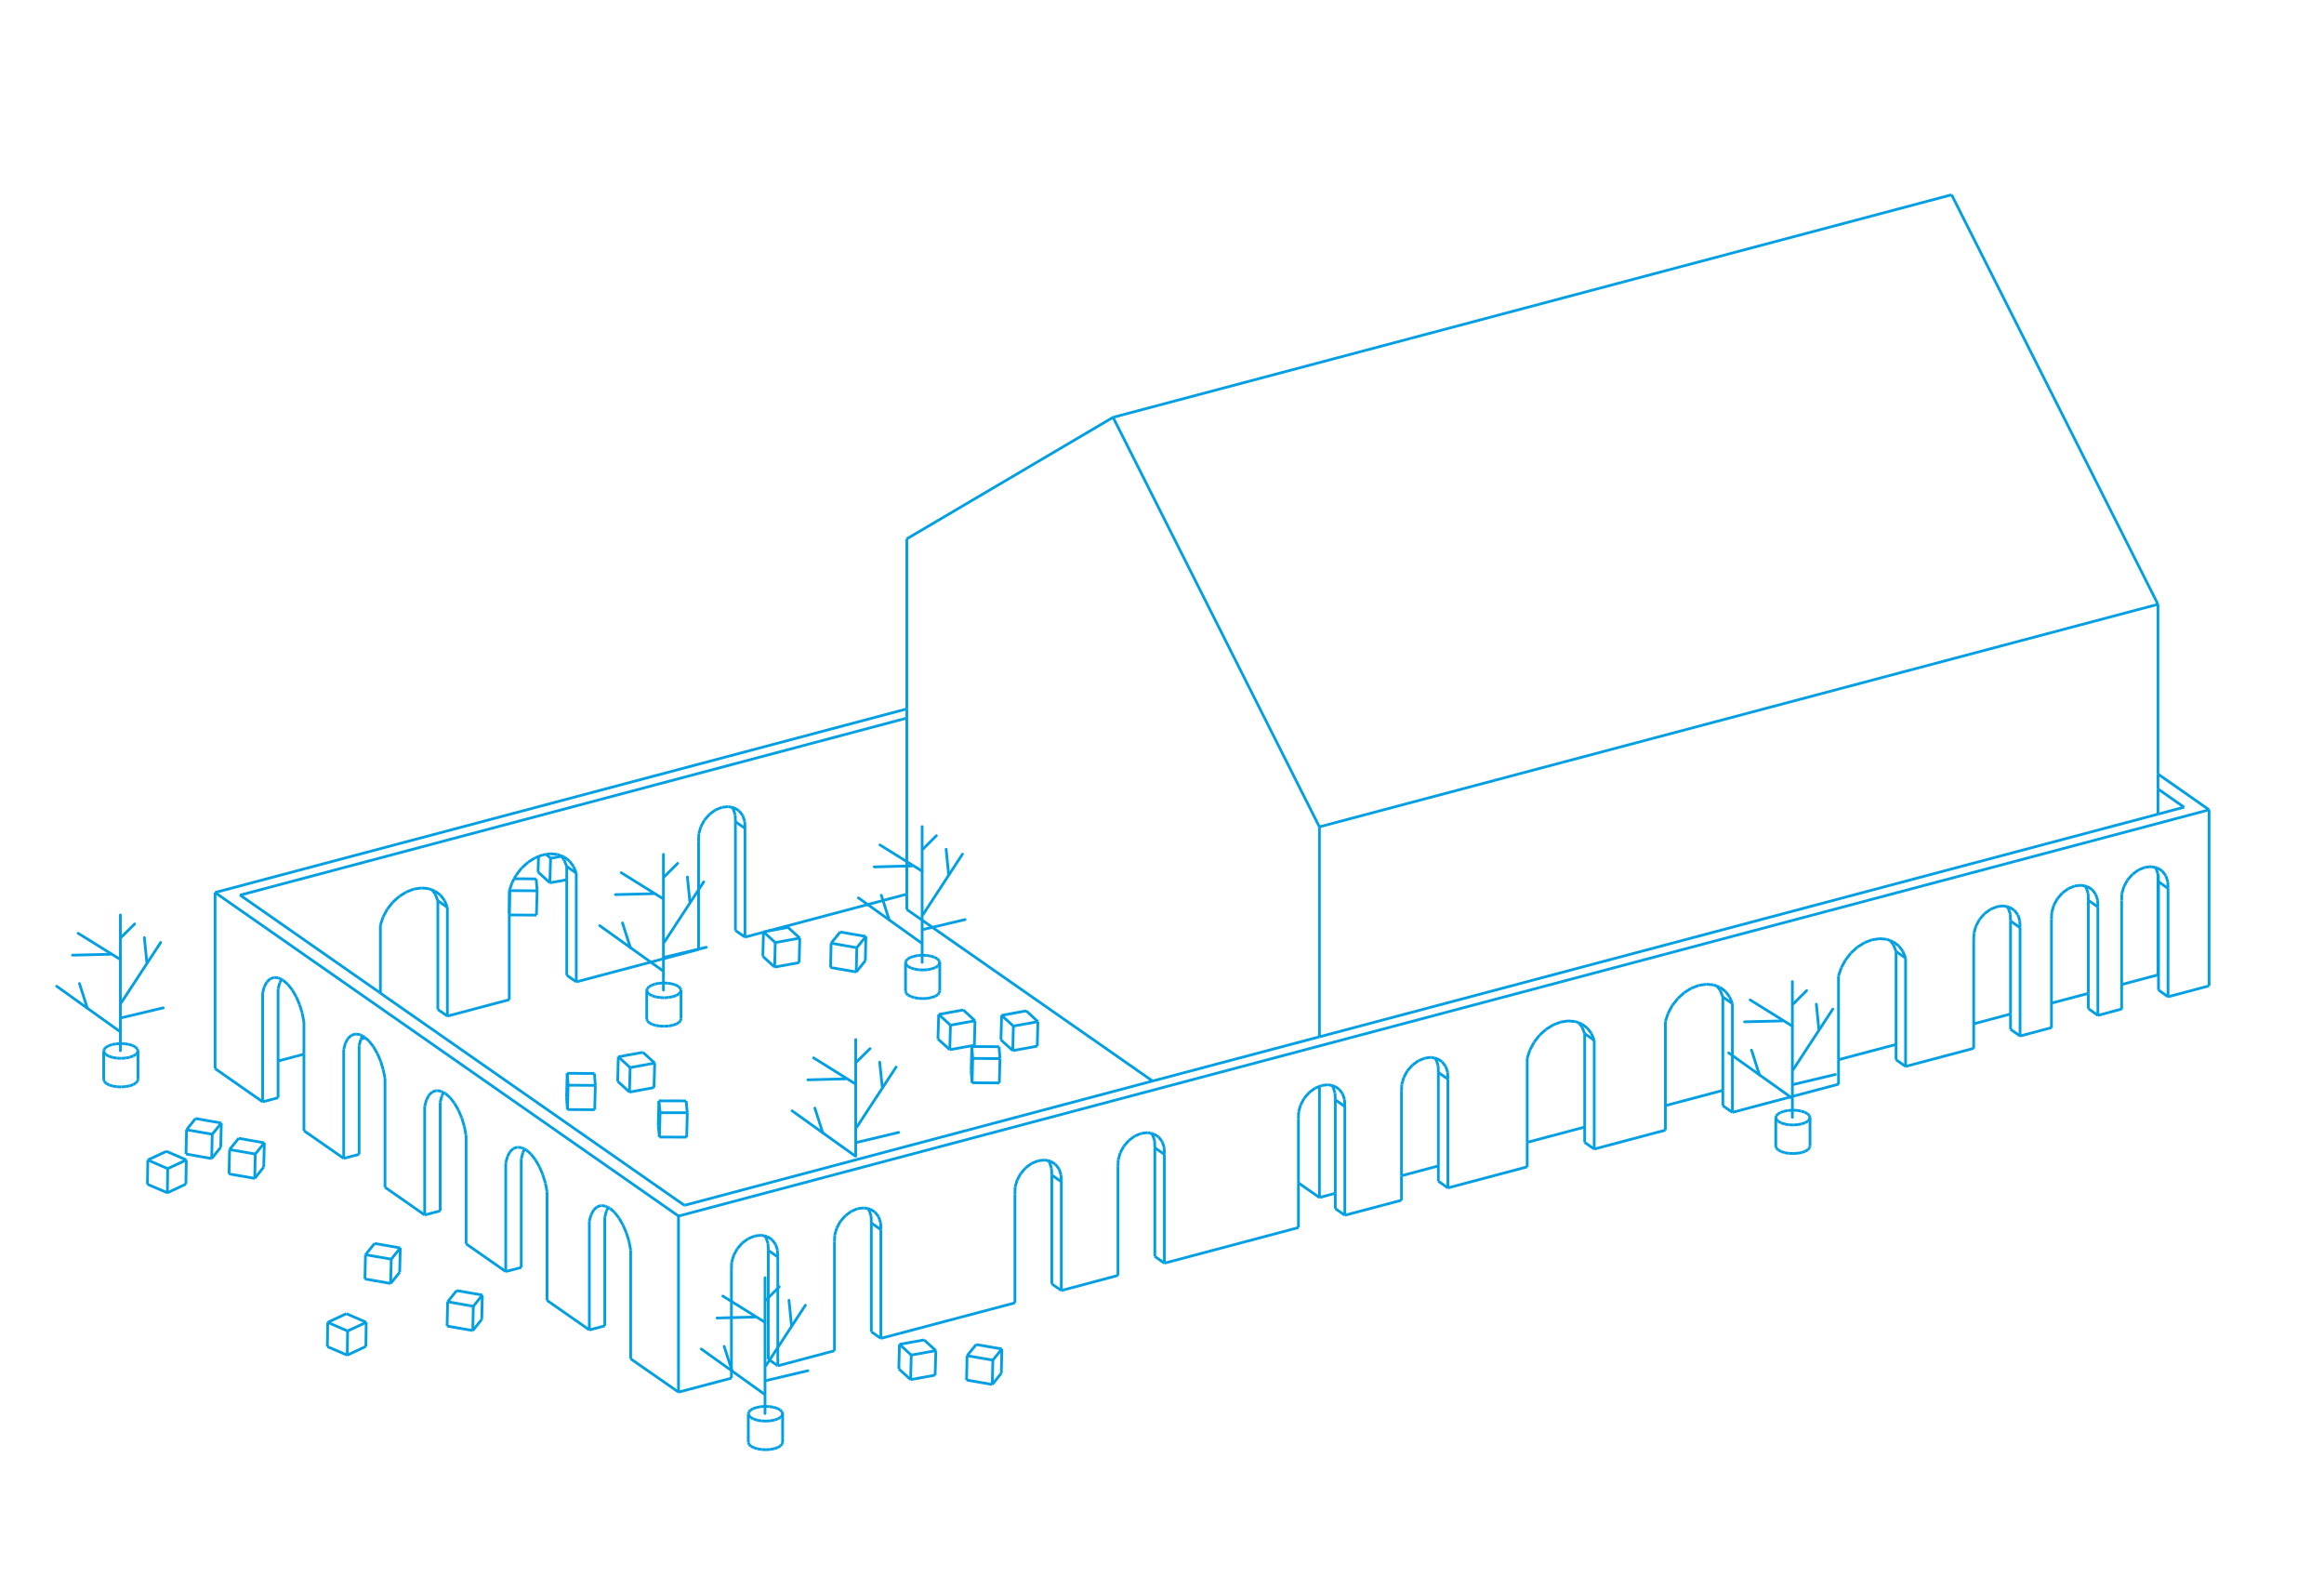 <?xml version="1.0" encoding="UTF-8"?>
<svg xmlns="http://www.w3.org/2000/svg" xmlns:xlink="http://www.w3.org/1999/xlink" version="1.1" id="Ebene_1" x="0px" y="0px" viewBox="0 0 2560 1737" style="enable-background:new 0 0 2560 1737;" xml:space="preserve">
<style type="text/css">
	.st0{fill:none;stroke:#009FE3;stroke-width:3;stroke-miterlimit:10;}
	.st1{fill:none;stroke:#009FE3;stroke-width:3;stroke-linecap:round;stroke-linejoin:round;}
</style>
<line class="st0" x1="2377.7" y1="1063.1" x2="2377.1" y2="1062.7"></line>
<line class="st0" x1="998.9" y1="790.8" x2="264.4" y2="985.8"></line>
<line class="st0" x1="2405.9" y1="889" x2="2377.1" y2="868.8"></line>
<line class="st0" x1="236.9" y1="1176.8" x2="289.3" y2="1213.4"></line>
<line class="st0" x1="747.4" y1="1533.1" x2="747.4" y2="1339.2"></line>
<line class="st0" x1="236.9" y1="982.9" x2="747.4" y2="1339.2"></line>
<line class="st0" x1="236.9" y1="1176.8" x2="236.9" y2="982.9"></line>
<line class="st0" x1="2433.4" y1="1085.7" x2="2433.4" y2="891.8"></line>
<line class="st0" x1="747.4" y1="1339.2" x2="2433.5" y2="891.8"></line>
<line class="st0" x1="2433.4" y1="891.8" x2="2377.1" y2="852.4"></line>
<line class="st0" x1="998.9" y1="780.7" x2="236.9" y2="982.9"></line>
<line class="st0" x1="289.3" y1="1213.4" x2="289.3" y2="1093.6"></line>
<line class="st0" x1="334.8" y1="1245.2" x2="378.6" y2="1275.7"></line>
<line class="st0" x1="289.3" y1="1093.6" x2="291.1" y2="1086.7"></line>
<line class="st0" x1="291.1" y1="1086.7" x2="294" y2="1081.4"></line>
<line class="st0" x1="294" y1="1081.4" x2="297.7" y2="1077.9"></line>
<line class="st0" x1="297.7" y1="1077.9" x2="302.1" y2="1076.4"></line>
<line class="st0" x1="312" y1="1079.6" x2="317.1" y2="1084.1"></line>
<line class="st0" x1="317.1" y1="1084.1" x2="322" y2="1090.3"></line>
<line class="st0" x1="322" y1="1090.3" x2="326.4" y2="1097.9"></line>
<line class="st0" x1="326.4" y1="1097.9" x2="330.1" y2="1106.6"></line>
<line class="st0" x1="330.1" y1="1106.6" x2="333" y2="1115.9"></line>
<line class="st0" x1="332.9" y1="1115.9" x2="334.8" y2="1125.4"></line>
<line class="st0" x1="387" y1="1140.2" x2="391.4" y2="1138.7"></line>
<line class="st0" x1="415.7" y1="1160.3" x2="419.4" y2="1168.9"></line>
<line class="st0" x1="383.2" y1="1143.7" x2="387" y2="1140.2"></line>
<line class="st0" x1="411.3" y1="1152.6" x2="415.7" y2="1160.3"></line>
<line class="st0" x1="380.4" y1="1149" x2="383.2" y2="1143.7"></line>
<line class="st0" x1="378.6" y1="1275.7" x2="378.6" y2="1155.9"></line>
<line class="st0" x1="422.2" y1="1178.2" x2="424.1" y2="1187.7"></line>
<line class="st0" x1="424.1" y1="1307.5" x2="424.1" y2="1187.7"></line>
<line class="st0" x1="419.4" y1="1168.9" x2="422.2" y2="1178.2"></line>
<line class="st0" x1="378.6" y1="1155.9" x2="380.4" y2="1149"></line>
<line class="st0" x1="406.4" y1="1146.4" x2="411.3" y2="1152.6"></line>
<line class="st0" x1="424.1" y1="1307.5" x2="467.8" y2="1338"></line>
<line class="st0" x1="467.8" y1="1338" x2="467.8" y2="1218.2"></line>
<line class="st0" x1="472.5" y1="1206" x2="476.2" y2="1202.5"></line>
<line class="st0" x1="505" y1="1222.6" x2="508.7" y2="1231.2"></line>
<line class="st0" x1="476.2" y1="1202.5" x2="480.6" y2="1201"></line>
<line class="st0" x1="500.6" y1="1215" x2="505" y2="1222.6"></line>
<line class="st0" x1="469.7" y1="1211.4" x2="472.5" y2="1206"></line>
<line class="st0" x1="511.5" y1="1240.5" x2="513.3" y2="1250"></line>
<line class="st0" x1="513.4" y1="1369.8" x2="513.4" y2="1250"></line>
<line class="st0" x1="508.7" y1="1231.2" x2="511.5" y2="1240.6"></line>
<line class="st0" x1="467.8" y1="1218.3" x2="469.7" y2="1211.4"></line>
<line class="st0" x1="490.6" y1="1204.2" x2="495.7" y2="1208.7"></line>
<line class="st0" x1="495.7" y1="1208.7" x2="500.6" y2="1214.9"></line>
<line class="st0" x1="513.4" y1="1369.8" x2="557.1" y2="1400.3"></line>
<line class="st0" x1="600.8" y1="1302.9" x2="602.6" y2="1312.3"></line>
<line class="st0" x1="602.6" y1="1432.1" x2="602.6" y2="1312.3"></line>
<line class="st0" x1="597.9" y1="1293.6" x2="600.8" y2="1302.9"></line>
<line class="st0" x1="559" y1="1273.7" x2="561.8" y2="1268.3"></line>
<line class="st0" x1="589.8" y1="1277.3" x2="594.2" y2="1284.9"></line>
<line class="st0" x1="565.5" y1="1264.8" x2="569.9" y2="1263.3"></line>
<line class="st0" x1="594.2" y1="1284.9" x2="597.9" y2="1293.6"></line>
<line class="st0" x1="585" y1="1271.1" x2="589.8" y2="1277.3"></line>
<line class="st0" x1="579.9" y1="1266.5" x2="585" y2="1271.1"></line>
<line class="st0" x1="561.8" y1="1268.3" x2="565.5" y2="1264.8"></line>
<line class="st0" x1="557.1" y1="1280.6" x2="559" y2="1273.7"></line>
<line class="st0" x1="557.1" y1="1400.3" x2="557.1" y2="1280.6"></line>
<line class="st0" x1="2433.4" y1="1085.7" x2="2388.2" y2="1097.7"></line>
<line class="st0" x1="747.4" y1="1533.1" x2="694.7" y2="1496.4"></line>
<line class="st0" x1="1226.1" y1="459.6" x2="998.9" y2="593.4"></line>
<line class="st0" x1="998.9" y1="1001.6" x2="1269.6" y2="1190.5"></line>
<line class="st0" x1="1430.3" y1="1302.7" x2="1453.4" y2="1318.8"></line>
<line class="st0" x1="1453.4" y1="1318.8" x2="1453.4" y2="1196.4"></line>
<line class="st0" x1="1453.4" y1="1141.8" x2="1453.4" y2="910.6"></line>
<line class="st0" x1="1453.4" y1="910.6" x2="1226.1" y2="459.6"></line>
<line class="st0" x1="1226.1" y1="459.6" x2="2149.8" y2="214.5"></line>
<line class="st0" x1="2377.1" y1="665.5" x2="1453.3" y2="910.6"></line>
<line class="st0" x1="2377.1" y1="665.5" x2="2149.8" y2="214.5"></line>
<line class="st0" x1="1453.4" y1="1318.8" x2="1470.9" y2="1314.1"></line>
<line class="st0" x1="1543.8" y1="1294.8" x2="1584.4" y2="1284"></line>
<line class="st0" x1="1682.3" y1="1258" x2="1745.6" y2="1241.2"></line>
<line class="st0" x1="1834.5" y1="1217.6" x2="1897.8" y2="1200.8"></line>
<line class="st0" x1="2025.2" y1="1167" x2="2088.6" y2="1150.2"></line>
<line class="st0" x1="2174.1" y1="1127.5" x2="2214.7" y2="1116.7"></line>
<line class="st0" x1="2259.8" y1="1104.7" x2="2300.4" y2="1094"></line>
<line class="st0" x1="2337.1" y1="1084.2" x2="2377.1" y2="1073.6"></line>
<line class="st0" x1="576" y1="1269.2" x2="577.9" y2="1265.5"></line>
<line class="st0" x1="574.2" y1="1276.1" x2="576" y2="1269.2"></line>
<line class="st0" x1="574.2" y1="1395.8" x2="574.2" y2="1276.1"></line>
<line class="st0" x1="557.1" y1="1400.3" x2="574.2" y2="1395.8"></line>
<line class="st0" x1="486.7" y1="1206.8" x2="488.7" y2="1203.2"></line>
<line class="st0" x1="484.9" y1="1213.7" x2="486.7" y2="1206.8"></line>
<line class="st0" x1="484.9" y1="1333.5" x2="484.9" y2="1213.7"></line>
<line class="st0" x1="467.8" y1="1338" x2="484.9" y2="1333.5"></line>
<line class="st0" x1="395.6" y1="1151.4" x2="397.4" y2="1144.5"></line>
<line class="st0" x1="395.6" y1="1271.2" x2="395.6" y2="1151.4"></line>
<line class="st0" x1="378.6" y1="1275.7" x2="395.6" y2="1271.2"></line>
<line class="st0" x1="308.2" y1="1082.2" x2="310.1" y2="1078.6"></line>
<line class="st0" x1="306.3" y1="1089.1" x2="308.2" y2="1082.2"></line>
<line class="st0" x1="289.3" y1="1213.4" x2="306.3" y2="1208.9"></line>
<line class="st0" x1="2259.8" y1="1012.4" x2="2260.1" y2="1004.8"></line>
<line class="st0" x1="2260.1" y1="1004.8" x2="2262.3" y2="997"></line>
<line class="st0" x1="2308.5" y1="984.8" x2="2310.7" y2="991.4"></line>
<line class="st0" x1="2299" y1="976.2" x2="2304.5" y2="979.6"></line>
<line class="st0" x1="2310.7" y1="991.4" x2="2310.9" y2="998.8"></line>
<line class="st0" x1="2304.5" y1="979.6" x2="2308.5" y2="984.8"></line>
<line class="st0" x1="2285.4" y1="975.7" x2="2292.5" y2="974.9"></line>
<line class="st0" x1="2278.3" y1="978.6" x2="2285.4" y2="975.7"></line>
<line class="st0" x1="2271.8" y1="983.4" x2="2278.3" y2="978.6"></line>
<line class="st0" x1="2266.3" y1="989.7" x2="2271.8" y2="983.4"></line>
<line class="st0" x1="2262.3" y1="997" x2="2266.3" y2="989.7"></line>
<line class="st0" x1="2310.9" y1="1118.2" x2="2310.9" y2="998.8"></line>
<line class="st0" x1="2259.8" y1="1131.7" x2="2225.2" y2="1140.9"></line>
<line class="st0" x1="967.9" y1="1340.1" x2="970.1" y2="1346.7"></line>
<line class="st0" x1="919.2" y1="1487.5" x2="919.2" y2="1367.8"></line>
<line class="st0" x1="970.3" y1="1473.9" x2="970.3" y2="1354.2"></line>
<line class="st0" x1="970.1" y1="1346.7" x2="970.3" y2="1354.2"></line>
<line class="st0" x1="963.9" y1="1334.9" x2="967.9" y2="1340.1"></line>
<line class="st0" x1="958.4" y1="1331.5" x2="963.9" y2="1334.9"></line>
<line class="st0" x1="944.8" y1="1331" x2="951.9" y2="1330.2"></line>
<line class="st0" x1="937.7" y1="1334" x2="944.8" y2="1331"></line>
<line class="st0" x1="931.2" y1="1338.8" x2="937.7" y2="1334"></line>
<line class="st0" x1="925.7" y1="1345.1" x2="931.2" y2="1338.8"></line>
<line class="st0" x1="921.7" y1="1352.4" x2="925.7" y2="1345.1"></line>
<line class="st0" x1="919.5" y1="1360.2" x2="921.7" y2="1352.4"></line>
<line class="st0" x1="919.2" y1="1367.8" x2="919.5" y2="1360.2"></line>
<line class="st0" x1="919.2" y1="1487.5" x2="856.8" y2="1504.1"></line>
<line class="st0" x1="2096.1" y1="1047.7" x2="2099.1" y2="1055.1"></line>
<line class="st0" x1="2025.2" y1="1074.7" x2="2028.3" y2="1065.7"></line>
<line class="st0" x1="2032.9" y1="1057.2" x2="2038.9" y2="1049.5"></line>
<line class="st0" x1="2028.3" y1="1065.7" x2="2032.9" y2="1057.2"></line>
<line class="st0" x1="2091.5" y1="1041.6" x2="2096.1" y2="1047.7"></line>
<line class="st0" x1="2085.4" y1="1037.1" x2="2091.5" y2="1041.6"></line>
<line class="st0" x1="2062.2" y1="1034.9" x2="2070.4" y2="1033.7"></line>
<line class="st0" x1="2070.4" y1="1033.7" x2="2078.3" y2="1034.4"></line>
<line class="st0" x1="2038.9" y1="1049.5" x2="2046" y2="1043"></line>
<line class="st0" x1="2053.9" y1="1038.1" x2="2062.2" y2="1034.9"></line>
<line class="st0" x1="2046" y1="1043" x2="2053.9" y2="1038.1"></line>
<line class="st0" x1="2099.1" y1="1174.4" x2="2099.1" y2="1055.1"></line>
<line class="st0" x1="2025.2" y1="1194" x2="1908.3" y2="1225"></line>
<line class="st0" x1="2376.2" y1="955.7" x2="2381.7" y2="959.1"></line>
<line class="st0" x1="2337.1" y1="991.9" x2="2337.3" y2="984.3"></line>
<line class="st0" x1="2355.5" y1="958.1" x2="2362.6" y2="955.2"></line>
<line class="st0" x1="2343.5" y1="969.2" x2="2349" y2="962.9"></line>
<line class="st0" x1="2337.3" y1="984.3" x2="2339.5" y2="976.5"></line>
<line class="st0" x1="2339.5" y1="976.6" x2="2343.5" y2="969.2"></line>
<line class="st0" x1="2362.6" y1="955.2" x2="2369.7" y2="954.4"></line>
<line class="st0" x1="2349" y1="962.9" x2="2355.5" y2="958.1"></line>
<line class="st0" x1="2385.7" y1="964.3" x2="2387.9" y2="970.9"></line>
<line class="st0" x1="2381.7" y1="959.1" x2="2385.7" y2="964.3"></line>
<line class="st0" x1="2387.9" y1="970.9" x2="2388.2" y2="978.4"></line>
<line class="st0" x1="2337.1" y1="1111.2" x2="2310.9" y2="1118.2"></line>
<line class="st0" x1="2388.2" y1="1097.7" x2="2388.2" y2="978.4"></line>
<line class="st0" x1="1594.9" y1="1308.2" x2="1594.9" y2="1188.4"></line>
<line class="st0" x1="1594.7" y1="1181" x2="1594.9" y2="1188.4"></line>
<line class="st0" x1="1592.5" y1="1174.4" x2="1594.7" y2="1181"></line>
<line class="st0" x1="1588.5" y1="1169.2" x2="1592.5" y2="1174.4"></line>
<line class="st0" x1="1583" y1="1165.8" x2="1588.5" y2="1169.2"></line>
<line class="st0" x1="1569.4" y1="1165.3" x2="1576.5" y2="1164.4"></line>
<line class="st0" x1="1562.3" y1="1168.2" x2="1569.4" y2="1165.3"></line>
<line class="st0" x1="1555.8" y1="1173" x2="1562.3" y2="1168.2"></line>
<line class="st0" x1="1550.3" y1="1179.3" x2="1555.8" y2="1173"></line>
<line class="st0" x1="1546.3" y1="1186.6" x2="1550.3" y2="1179.3"></line>
<line class="st0" x1="1544.1" y1="1194.4" x2="1546.3" y2="1186.6"></line>
<line class="st0" x1="1543.8" y1="1202" x2="1544.1" y2="1194.4"></line>
<line class="st0" x1="1543.8" y1="1321.8" x2="1481.4" y2="1338.3"></line>
<line class="st0" x1="1756.1" y1="1265.4" x2="1756.1" y2="1145.7"></line>
<line class="st0" x1="1753.1" y1="1138.3" x2="1756.1" y2="1145.7"></line>
<line class="st0" x1="1685.3" y1="1156.3" x2="1689.9" y2="1147.7"></line>
<line class="st0" x1="1748.5" y1="1132.2" x2="1753.1" y2="1138.2"></line>
<line class="st0" x1="1682.3" y1="1165.2" x2="1685.3" y2="1156.3"></line>
<line class="st0" x1="1742.5" y1="1127.7" x2="1748.5" y2="1132.2"></line>
<line class="st0" x1="1689.9" y1="1147.7" x2="1695.9" y2="1140"></line>
<line class="st0" x1="1695.9" y1="1140" x2="1703" y2="1133.6"></line>
<line class="st0" x1="1703" y1="1133.6" x2="1710.9" y2="1128.7"></line>
<line class="st0" x1="1719.2" y1="1125.5" x2="1727.5" y2="1124.3"></line>
<line class="st0" x1="1710.9" y1="1128.7" x2="1719.2" y2="1125.5"></line>
<line class="st0" x1="1727.5" y1="1124.3" x2="1735.4" y2="1125"></line>
<line class="st0" x1="1682.3" y1="1285" x2="1594.9" y2="1308.2"></line>
<line class="st0" x1="1908.3" y1="1225" x2="1908.3" y2="1105.3"></line>
<line class="st0" x1="1905.3" y1="1097.9" x2="1908.3" y2="1105.3"></line>
<line class="st0" x1="1837.5" y1="1115.9" x2="1842.1" y2="1107.3"></line>
<line class="st0" x1="1900.7" y1="1091.8" x2="1905.3" y2="1097.9"></line>
<line class="st0" x1="1834.5" y1="1124.9" x2="1837.5" y2="1115.9"></line>
<line class="st0" x1="1894.7" y1="1087.3" x2="1900.7" y2="1091.8"></line>
<line class="st0" x1="1842.1" y1="1107.3" x2="1848.1" y2="1099.7"></line>
<line class="st0" x1="1848.1" y1="1099.7" x2="1855.2" y2="1093.2"></line>
<line class="st0" x1="1855.2" y1="1093.2" x2="1863.1" y2="1088.3"></line>
<line class="st0" x1="1871.4" y1="1085.1" x2="1879.6" y2="1083.9"></line>
<line class="st0" x1="1863.1" y1="1088.3" x2="1871.4" y2="1085.1"></line>
<line class="st0" x1="1879.7" y1="1083.9" x2="1887.5" y2="1084.6"></line>
<line class="st0" x1="1834.5" y1="1244.6" x2="1756.1" y2="1265.4"></line>
<line class="st0" x1="1481.4" y1="1338.3" x2="1481.4" y2="1218.6"></line>
<line class="st0" x1="1481.1" y1="1211.1" x2="1481.4" y2="1218.6"></line>
<line class="st0" x1="1478.9" y1="1204.5" x2="1481.1" y2="1211.1"></line>
<line class="st0" x1="1474.9" y1="1199.3" x2="1478.9" y2="1204.5"></line>
<line class="st0" x1="1469.4" y1="1195.9" x2="1474.9" y2="1199.3"></line>
<line class="st0" x1="1455.8" y1="1195.4" x2="1462.9" y2="1194.6"></line>
<line class="st0" x1="1442.2" y1="1203.1" x2="1448.7" y2="1198.3"></line>
<line class="st0" x1="1436.7" y1="1209.4" x2="1442.2" y2="1203.1"></line>
<line class="st0" x1="1432.7" y1="1216.8" x2="1436.7" y2="1209.4"></line>
<line class="st0" x1="1430.5" y1="1224.5" x2="1432.7" y2="1216.8"></line>
<line class="st0" x1="1430.3" y1="1232.1" x2="1430.5" y2="1224.5"></line>
<line class="st0" x1="1430.3" y1="1351.9" x2="1282.6" y2="1391.1"></line>
<line class="st0" x1="2224.9" y1="1014.1" x2="2225.2" y2="1021.6"></line>
<line class="st0" x1="2222.8" y1="1007.5" x2="2225" y2="1014.1"></line>
<line class="st0" x1="2218.8" y1="1002.3" x2="2222.7" y2="1007.5"></line>
<line class="st0" x1="2213.3" y1="999" x2="2218.7" y2="1002.3"></line>
<line class="st0" x1="2199.6" y1="998.5" x2="2206.7" y2="997.6"></line>
<line class="st0" x1="2192.6" y1="1001.4" x2="2199.6" y2="998.5"></line>
<line class="st0" x1="2186" y1="1006.2" x2="2192.6" y2="1001.4"></line>
<line class="st0" x1="2180.6" y1="1012.5" x2="2186" y2="1006.2"></line>
<line class="st0" x1="2176.6" y1="1019.8" x2="2180.6" y2="1012.5"></line>
<line class="st0" x1="2174.4" y1="1027.6" x2="2176.6" y2="1019.8"></line>
<line class="st0" x1="2174.1" y1="1035.2" x2="2174.4" y2="1027.6"></line>
<line class="st0" x1="2174.1" y1="1154.5" x2="2099.1" y2="1174.4"></line>
<line class="st0" x1="2225.2" y1="1140.9" x2="2225.2" y2="1021.6"></line>
<line class="st0" x1="1169.1" y1="1421.2" x2="1169.1" y2="1301.4"></line>
<line class="st0" x1="1118" y1="1434.8" x2="1118" y2="1315"></line>
<line class="st0" x1="1168.8" y1="1294" x2="1169.1" y2="1301.5"></line>
<line class="st0" x1="1166.6" y1="1287.4" x2="1168.8" y2="1294"></line>
<line class="st0" x1="1162.6" y1="1282.2" x2="1166.6" y2="1287.4"></line>
<line class="st0" x1="1157.2" y1="1278.8" x2="1162.6" y2="1282.2"></line>
<line class="st0" x1="1143.5" y1="1278.3" x2="1150.6" y2="1277.5"></line>
<line class="st0" x1="1136.4" y1="1281.2" x2="1143.5" y2="1278.3"></line>
<line class="st0" x1="1129.9" y1="1286" x2="1136.4" y2="1281.2"></line>
<line class="st0" x1="1124.4" y1="1292.3" x2="1129.9" y2="1286"></line>
<line class="st0" x1="1120.4" y1="1299.7" x2="1124.4" y2="1292.3"></line>
<line class="st0" x1="1118.2" y1="1307.4" x2="1120.4" y2="1299.6"></line>
<line class="st0" x1="1118" y1="1315" x2="1118.2" y2="1307.4"></line>
<line class="st0" x1="1118" y1="1434.8" x2="970.3" y2="1473.9"></line>
<line class="st0" x1="1282.6" y1="1391.1" x2="1282.6" y2="1271.3"></line>
<line class="st0" x1="1231.5" y1="1404.6" x2="1231.5" y2="1284.9"></line>
<line class="st0" x1="1282.4" y1="1263.8" x2="1282.6" y2="1271.3"></line>
<line class="st0" x1="1280.2" y1="1257.2" x2="1282.4" y2="1263.8"></line>
<line class="st0" x1="1276.2" y1="1252.1" x2="1280.2" y2="1257.2"></line>
<line class="st0" x1="1270.7" y1="1248.7" x2="1276.2" y2="1252.1"></line>
<line class="st0" x1="1257.1" y1="1248.2" x2="1264.2" y2="1247.3"></line>
<line class="st0" x1="1250" y1="1251.1" x2="1257.1" y2="1248.2"></line>
<line class="st0" x1="1243.5" y1="1255.9" x2="1250" y2="1251.1"></line>
<line class="st0" x1="1238" y1="1262.2" x2="1243.5" y2="1255.9"></line>
<line class="st0" x1="1234" y1="1269.5" x2="1238" y2="1262.2"></line>
<line class="st0" x1="1231.8" y1="1277.3" x2="1234" y2="1269.5"></line>
<line class="st0" x1="1231.5" y1="1284.9" x2="1231.8" y2="1277.3"></line>
<line class="st0" x1="1231.5" y1="1404.6" x2="1169.1" y2="1421.2"></line>
<line class="st0" x1="959.8" y1="1466.6" x2="959.8" y2="1346.8"></line>
<line class="st0" x1="959.6" y1="1339.4" x2="959.8" y2="1346.9"></line>
<line class="st0" x1="957.4" y1="1332.8" x2="959.6" y2="1339.4"></line>
<line class="st0" x1="956.1" y1="1331.1" x2="957.4" y2="1332.8"></line>
<line class="st0" x1="970.3" y1="1473.9" x2="959.8" y2="1466.6"></line>
<line class="st0" x1="970.3" y1="1354.2" x2="959.8" y2="1346.8"></line>
<line class="st0" x1="1158.6" y1="1413.9" x2="1158.6" y2="1294.1"></line>
<line class="st0" x1="1158.3" y1="1286.6" x2="1158.6" y2="1294.1"></line>
<line class="st0" x1="1156.1" y1="1280.1" x2="1158.3" y2="1286.7"></line>
<line class="st0" x1="1154.8" y1="1278.3" x2="1156.1" y2="1280.1"></line>
<line class="st0" x1="1169.1" y1="1421.2" x2="1158.6" y2="1413.9"></line>
<line class="st0" x1="1169.1" y1="1301.4" x2="1158.6" y2="1294.1"></line>
<line class="st0" x1="1272.1" y1="1383.7" x2="1272.1" y2="1264"></line>
<line class="st0" x1="1271.9" y1="1256.5" x2="1272.1" y2="1264"></line>
<line class="st0" x1="1269.7" y1="1249.9" x2="1271.9" y2="1256.5"></line>
<line class="st0" x1="1268.3" y1="1248.2" x2="1269.7" y2="1249.9"></line>
<line class="st0" x1="1282.6" y1="1391.1" x2="1272.1" y2="1383.7"></line>
<line class="st0" x1="1282.6" y1="1271.3" x2="1272.1" y2="1264"></line>
<line class="st0" x1="1470.6" y1="1203.8" x2="1470.9" y2="1211.2"></line>
<line class="st0" x1="1468.4" y1="1197.2" x2="1470.6" y2="1203.8"></line>
<line class="st0" x1="1467.1" y1="1195.4" x2="1468.4" y2="1197.2"></line>
<line class="st0" x1="1481.4" y1="1338.3" x2="1470.9" y2="1331"></line>
<line class="st0" x1="1481.4" y1="1218.6" x2="1470.9" y2="1211.2"></line>
<line class="st0" x1="1584.2" y1="1173.6" x2="1584.4" y2="1181.1"></line>
<line class="st0" x1="1582" y1="1167" x2="1584.2" y2="1173.6"></line>
<line class="st0" x1="1580.6" y1="1165.3" x2="1582" y2="1167"></line>
<line class="st0" x1="1594.9" y1="1308.2" x2="1584.4" y2="1300.8"></line>
<line class="st0" x1="1594.9" y1="1188.4" x2="1584.4" y2="1181.1"></line>
<line class="st0" x1="1742.6" y1="1130.9" x2="1745.6" y2="1138.3"></line>
<line class="st0" x1="1739.2" y1="1126.4" x2="1742.6" y2="1130.9"></line>
<line class="st0" x1="1756.1" y1="1265.4" x2="1745.6" y2="1258.1"></line>
<line class="st0" x1="1756.1" y1="1145.7" x2="1745.6" y2="1138.3"></line>
<line class="st0" x1="1894.8" y1="1090.5" x2="1897.8" y2="1097.9"></line>
<line class="st0" x1="1891.4" y1="1086.1" x2="1894.8" y2="1090.5"></line>
<line class="st0" x1="1908.3" y1="1225" x2="1897.8" y2="1217.7"></line>
<line class="st0" x1="1908.3" y1="1105.3" x2="1897.8" y2="1097.9"></line>
<line class="st0" x1="2085.6" y1="1040.3" x2="2088.6" y2="1047.8"></line>
<line class="st0" x1="2082.2" y1="1035.9" x2="2085.6" y2="1040.3"></line>
<line class="st0" x1="2099.1" y1="1174.4" x2="2088.6" y2="1167.1"></line>
<line class="st0" x1="2099.1" y1="1055.1" x2="2088.6" y2="1047.8"></line>
<line class="st0" x1="2214.4" y1="1006.8" x2="2214.7" y2="1014.3"></line>
<line class="st0" x1="2212.2" y1="1000.2" x2="2214.5" y2="1006.8"></line>
<line class="st0" x1="2210.9" y1="998.5" x2="2212.2" y2="1000.2"></line>
<line class="st0" x1="2225.2" y1="1140.9" x2="2214.7" y2="1133.6"></line>
<line class="st0" x1="2225.2" y1="1021.6" x2="2214.7" y2="1014.3"></line>
<line class="st0" x1="2300.2" y1="984" x2="2300.4" y2="991.5"></line>
<line class="st0" x1="2298" y1="977.5" x2="2300.2" y2="984"></line>
<line class="st0" x1="2296.6" y1="975.7" x2="2298" y2="977.5"></line>
<line class="st0" x1="2310.9" y1="1118.2" x2="2300.4" y2="1110.8"></line>
<line class="st0" x1="2310.9" y1="998.8" x2="2300.4" y2="991.5"></line>
<line class="st0" x1="2377.4" y1="963.6" x2="2377.7" y2="971"></line>
<line class="st0" x1="2373.9" y1="955.2" x2="2375.2" y2="957"></line>
<line class="st0" x1="2388.2" y1="1097.7" x2="2377.7" y2="1090.3"></line>
<line class="st0" x1="2388.2" y1="978.4" x2="2377.7" y2="971"></line>
<line class="st0" x1="850.3" y1="1365.1" x2="854.3" y2="1370.3"></line>
<line class="st0" x1="812.1" y1="1375.2" x2="817.6" y2="1368.9"></line>
<line class="st0" x1="805.7" y1="1397.9" x2="805.9" y2="1390.3"></line>
<line class="st0" x1="824.2" y1="1364.1" x2="831.2" y2="1361.2"></line>
<line class="st0" x1="844.9" y1="1361.7" x2="850.3" y2="1365.1"></line>
<line class="st0" x1="805.9" y1="1390.3" x2="808.2" y2="1382.5"></line>
<line class="st0" x1="831.2" y1="1361.2" x2="838.3" y2="1360.3"></line>
<line class="st0" x1="808.1" y1="1382.5" x2="812.2" y2="1375.2"></line>
<line class="st0" x1="856.5" y1="1376.8" x2="856.8" y2="1384.3"></line>
<line class="st0" x1="854.3" y1="1370.3" x2="856.5" y2="1376.8"></line>
<line class="st0" x1="817.6" y1="1368.9" x2="824.2" y2="1364.1"></line>
<line class="st0" x1="805.7" y1="1517.7" x2="805.7" y2="1397.9"></line>
<line class="st0" x1="856.8" y1="1504.1" x2="856.8" y2="1384.3"></line>
<line class="st0" x1="805.7" y1="1517.7" x2="747.4" y2="1533.1"></line>
<line class="st0" x1="672" y1="1330.8" x2="677.1" y2="1335.3"></line>
<line class="st0" x1="677.1" y1="1335.3" x2="681.9" y2="1341.5"></line>
<line class="st0" x1="694.7" y1="1496.4" x2="694.7" y2="1376.6"></line>
<line class="st0" x1="692.9" y1="1367.1" x2="694.7" y2="1376.6"></line>
<line class="st0" x1="690" y1="1357.8" x2="692.9" y2="1367.1"></line>
<line class="st0" x1="686.3" y1="1349.2" x2="690" y2="1357.8"></line>
<line class="st0" x1="681.9" y1="1341.5" x2="686.3" y2="1349.2"></line>
<line class="st0" x1="657.6" y1="1329.1" x2="662" y2="1327.6"></line>
<line class="st0" x1="653.9" y1="1332.6" x2="657.6" y2="1329.1"></line>
<line class="st0" x1="651.1" y1="1337.9" x2="653.9" y2="1332.6"></line>
<line class="st0" x1="649.2" y1="1344.8" x2="651" y2="1337.9"></line>
<line class="st0" x1="649.2" y1="1464.6" x2="649.2" y2="1344.8"></line>
<line class="st0" x1="649.2" y1="1464.6" x2="602.6" y2="1432.1"></line>
<line class="st0" x1="668.1" y1="1333.4" x2="670" y2="1329.8"></line>
<line class="st0" x1="666.2" y1="1340.3" x2="668.1" y2="1333.4"></line>
<line class="st0" x1="666.2" y1="1460.1" x2="666.2" y2="1340.3"></line>
<line class="st0" x1="649.2" y1="1464.6" x2="666.2" y2="1460.1"></line>
<line class="st0" x1="846.3" y1="1496.8" x2="846.3" y2="1377"></line>
<line class="st0" x1="846" y1="1369.5" x2="846.3" y2="1377"></line>
<line class="st0" x1="843.8" y1="1362.9" x2="846" y2="1369.5"></line>
<line class="st0" x1="842.5" y1="1361.2" x2="843.8" y2="1362.9"></line>
<line class="st0" x1="856.8" y1="1504.1" x2="846.3" y2="1496.8"></line>
<line class="st0" x1="856.8" y1="1384.3" x2="846.3" y2="1377"></line>
<line class="st0" x1="479.3" y1="984.5" x2="476" y2="980"></line>
<line class="st0" x1="482.3" y1="991.9" x2="479.3" y2="984.5"></line>
<line class="st0" x1="482.3" y1="1111.7" x2="482.3" y2="991.9"></line>
<line class="st0" x1="810.1" y1="1024.7" x2="810.1" y2="904.9"></line>
<line class="st0" x1="809.9" y1="897.5" x2="810.1" y2="904.9"></line>
<line class="st0" x1="807.7" y1="890.9" x2="809.9" y2="897.5"></line>
<line class="st0" x1="806.3" y1="889.1" x2="807.7" y2="890.9"></line>
<line class="st0" x1="624.3" y1="954.2" x2="621.3" y2="946.8"></line>
<line class="st0" x1="998.9" y1="984.7" x2="845.9" y2="1025.3"></line>
<line class="st0" x1="841" y1="1026.6" x2="820.6" y2="1032"></line>
<line class="st0" x1="769.5" y1="1045.6" x2="769.5" y2="925.8"></line>
<line class="st0" x1="769.5" y1="925.8" x2="769.8" y2="918.2"></line>
<line class="st0" x1="769.8" y1="918.2" x2="772" y2="910.5"></line>
<line class="st0" x1="772" y1="910.5" x2="776" y2="903.1"></line>
<line class="st0" x1="776" y1="903.1" x2="781.5" y2="896.8"></line>
<line class="st0" x1="781.5" y1="896.8" x2="788" y2="892"></line>
<line class="st0" x1="788" y1="892" x2="795.1" y2="889.1"></line>
<line class="st0" x1="795.1" y1="889.1" x2="802.2" y2="888.3"></line>
<line class="st0" x1="808.7" y1="889.6" x2="814.2" y2="893"></line>
<line class="st0" x1="814.2" y1="893" x2="818.2" y2="898.2"></line>
<line class="st0" x1="818.2" y1="898.2" x2="820.4" y2="904.8"></line>
<line class="st0" x1="820.4" y1="904.8" x2="820.6" y2="912.3"></line>
<line class="st0" x1="820.6" y1="1032" x2="820.6" y2="912.2"></line>
<line class="st0" x1="810.1" y1="1024.7" x2="820.6" y2="1032"></line>
<line class="st0" x1="810.1" y1="904.9" x2="820.6" y2="912.2"></line>
<line class="st0" x1="769.5" y1="1045.6" x2="634.8" y2="1081.3"></line>
<line class="st0" x1="574.6" y1="956" x2="568.6" y2="963.7"></line>
<line class="st0" x1="581.7" y1="949.5" x2="574.6" y2="956"></line>
<line class="st0" x1="589.6" y1="944.6" x2="581.7" y2="949.5"></line>
<line class="st0" x1="614" y1="940.9" x2="606.2" y2="940.2"></line>
<line class="st0" x1="627.2" y1="948.1" x2="621.2" y2="943.6"></line>
<line class="st0" x1="631.8" y1="954.2" x2="627.2" y2="948.1"></line>
<line class="st0" x1="634.8" y1="961.6" x2="631.8" y2="954.2"></line>
<line class="st0" x1="634.8" y1="1081.3" x2="634.8" y2="961.6"></line>
<line class="st0" x1="624.3" y1="1074" x2="634.8" y2="1081.3"></line>
<line class="st0" x1="624.3" y1="954.2" x2="634.8" y2="961.6"></line>
<line class="st0" x1="561" y1="1100.9" x2="492.8" y2="1119"></line>
<line class="st0" x1="419" y1="1093.7" x2="419" y2="1018.8"></line>
<line class="st0" x1="422" y1="1009.8" x2="419" y2="1018.8"></line>
<line class="st0" x1="426.6" y1="1001.3" x2="422" y2="1009.8"></line>
<line class="st0" x1="432.6" y1="993.6" x2="426.6" y2="1001.3"></line>
<line class="st0" x1="439.8" y1="987.2" x2="432.6" y2="993.6"></line>
<line class="st0" x1="447.6" y1="982.3" x2="439.8" y2="987.2"></line>
<line class="st0" x1="455.9" y1="979.1" x2="447.6" y2="982.3"></line>
<line class="st0" x1="464.2" y1="977.9" x2="455.9" y2="979.1"></line>
<line class="st0" x1="472.1" y1="978.6" x2="464.2" y2="977.9"></line>
<line class="st0" x1="485.2" y1="985.8" x2="479.2" y2="981.3"></line>
<line class="st0" x1="489.8" y1="991.9" x2="485.2" y2="985.8"></line>
<line class="st0" x1="492.8" y1="999.2" x2="489.8" y2="991.9"></line>
<line class="st0" x1="492.8" y1="1119" x2="492.8" y2="999.2"></line>
<line class="st0" x1="482.3" y1="1111.7" x2="492.8" y2="1119"></line>
<line class="st0" x1="482.3" y1="991.9" x2="492.8" y2="999.3"></line>
<line class="st0" x1="402.5" y1="1143" x2="397.6" y2="1144.3"></line>
<line class="st0" x1="334.8" y1="1160.9" x2="306.3" y2="1168.5"></line>
<line class="st0" x1="925.5" y1="1026.4" x2="953.8" y2="1031.3"></line>
<line class="st0" x1="953.2" y1="1058" x2="953.8" y2="1031.3"></line>
<line class="st0" x1="943.2" y1="1070.4" x2="914.9" y2="1065.5"></line>
<line class="st0" x1="943.2" y1="1070.4" x2="943.8" y2="1043.7"></line>
<line class="st0" x1="943.8" y1="1043.7" x2="915.5" y2="1038.7"></line>
<line class="st0" x1="914.9" y1="1065.5" x2="915.5" y2="1038.7"></line>
<line class="st0" x1="915.5" y1="1038.7" x2="925.5" y2="1026.4"></line>
<line class="st0" x1="953.8" y1="1031.3" x2="943.8" y2="1043.6"></line>
<line class="st0" x1="953.2" y1="1058" x2="943.2" y2="1070.4"></line>
<line class="st0" x1="880.3" y1="1060.1" x2="853.3" y2="1065"></line>
<line class="st0" x1="880.3" y1="1060.1" x2="881" y2="1033.1"></line>
<line class="st0" x1="881" y1="1033.1" x2="854" y2="1038"></line>
<line class="st0" x1="853.3" y1="1065" x2="854" y2="1038"></line>
<line class="st0" x1="854" y1="1038" x2="841" y2="1026.2"></line>
<line class="st0" x1="868" y1="1021.3" x2="881" y2="1033.1"></line>
<line class="st0" x1="853.3" y1="1065" x2="840.3" y2="1053.2"></line>
<line class="st0" x1="680.4" y1="1190.8" x2="681.1" y2="1163.8"></line>
<line class="st0" x1="681.1" y1="1163.8" x2="708.2" y2="1158.9"></line>
<line class="st0" x1="720.4" y1="1197.7" x2="693.4" y2="1202.7"></line>
<line class="st0" x1="720.4" y1="1197.7" x2="721.2" y2="1170.7"></line>
<line class="st0" x1="721.2" y1="1170.7" x2="694.1" y2="1175.7"></line>
<line class="st0" x1="693.4" y1="1202.7" x2="694.1" y2="1175.7"></line>
<line class="st0" x1="694.1" y1="1175.7" x2="681.1" y2="1163.8"></line>
<line class="st0" x1="708.2" y1="1158.9" x2="721.2" y2="1170.7"></line>
<line class="st0" x1="693.4" y1="1202.7" x2="680.4" y2="1190.8"></line>
<line class="st0" x1="725.1" y1="1239.2" x2="725.8" y2="1212.3"></line>
<line class="st0" x1="725.8" y1="1212.3" x2="755.8" y2="1212.4"></line>
<line class="st0" x1="756.4" y1="1252.3" x2="726.4" y2="1252.2"></line>
<line class="st0" x1="756.4" y1="1252.3" x2="757.1" y2="1225.4"></line>
<line class="st0" x1="757.1" y1="1225.4" x2="727.1" y2="1225.4"></line>
<line class="st0" x1="726.4" y1="1252.2" x2="727.1" y2="1225.4"></line>
<line class="st0" x1="727.1" y1="1225.4" x2="725.8" y2="1212.3"></line>
<line class="st0" x1="755.8" y1="1212.4" x2="757.1" y2="1225.4"></line>
<line class="st0" x1="726.4" y1="1252.2" x2="725.1" y2="1239.2"></line>
<line class="st0" x1="624.1" y1="1208.9" x2="624.8" y2="1182"></line>
<line class="st0" x1="624.8" y1="1182" x2="654.8" y2="1182.2"></line>
<line class="st0" x1="655.1" y1="1222.1" x2="625.1" y2="1221.9"></line>
<line class="st0" x1="655.1" y1="1222.1" x2="655.8" y2="1195.3"></line>
<line class="st0" x1="655.8" y1="1195.3" x2="625.8" y2="1195.1"></line>
<line class="st0" x1="625.1" y1="1221.9" x2="625.8" y2="1195.1"></line>
<line class="st0" x1="625.8" y1="1195.1" x2="624.8" y2="1182"></line>
<line class="st0" x1="654.8" y1="1182.2" x2="655.8" y2="1195.3"></line>
<line class="st0" x1="625.1" y1="1221.9" x2="624.1" y2="1208.8"></line>
<line class="st0" x1="1102.6" y1="1145.2" x2="1103.3" y2="1118.2"></line>
<line class="st0" x1="1103.3" y1="1118.2" x2="1130.4" y2="1113.2"></line>
<line class="st0" x1="1142.6" y1="1152.1" x2="1115.6" y2="1157"></line>
<line class="st0" x1="1142.6" y1="1152.1" x2="1143.3" y2="1125.1"></line>
<line class="st0" x1="1143.4" y1="1125.1" x2="1116.3" y2="1130"></line>
<line class="st0" x1="1115.6" y1="1157" x2="1116.3" y2="1130"></line>
<line class="st0" x1="1116.3" y1="1130" x2="1103.3" y2="1118.2"></line>
<line class="st0" x1="1130.4" y1="1113.2" x2="1143.3" y2="1125.1"></line>
<line class="st0" x1="1115.6" y1="1157" x2="1102.6" y2="1145.2"></line>
<line class="st0" x1="1033.2" y1="1144.2" x2="1034" y2="1117.2"></line>
<line class="st0" x1="1034" y1="1117.2" x2="1061" y2="1112.2"></line>
<line class="st0" x1="1073.3" y1="1151.1" x2="1046.2" y2="1156"></line>
<line class="st0" x1="1073.3" y1="1151.1" x2="1074" y2="1124.1"></line>
<line class="st0" x1="1074" y1="1124.1" x2="1047" y2="1129"></line>
<line class="st0" x1="1046.2" y1="1156" x2="1047" y2="1129"></line>
<line class="st0" x1="1047" y1="1129" x2="1034" y2="1117.2"></line>
<line class="st0" x1="1061" y1="1112.2" x2="1074" y2="1124.1"></line>
<line class="st0" x1="1046.2" y1="1156" x2="1033.2" y2="1144.2"></line>
<line class="st0" x1="1069.8" y1="1179.3" x2="1070.5" y2="1152.5"></line>
<line class="st0" x1="1070.5" y1="1152.5" x2="1100.5" y2="1152.7"></line>
<line class="st0" x1="1100.8" y1="1192.6" x2="1070.8" y2="1192.4"></line>
<line class="st0" x1="1100.8" y1="1192.6" x2="1101.5" y2="1165.8"></line>
<line class="st0" x1="1101.5" y1="1165.8" x2="1071.5" y2="1165.6"></line>
<line class="st0" x1="1070.8" y1="1192.4" x2="1071.5" y2="1165.6"></line>
<line class="st0" x1="1071.5" y1="1165.6" x2="1070.5" y2="1152.5"></line>
<line class="st0" x1="1100.5" y1="1152.7" x2="1101.5" y2="1165.8"></line>
<line class="st0" x1="1070.8" y1="1192.4" x2="1069.8" y2="1179.3"></line>
<line class="st0" x1="592.7" y1="960.4" x2="593.2" y2="943.2"></line>
<line class="st0" x1="624.3" y1="968.8" x2="605.7" y2="972.2"></line>
<line class="st0" x1="618.4" y1="943" x2="606.5" y2="945.2"></line>
<line class="st0" x1="605.7" y1="972.2" x2="606.5" y2="945.2"></line>
<line class="st0" x1="606.5" y1="945.2" x2="601.7" y2="940.9"></line>
<line class="st0" x1="605.7" y1="972.2" x2="592.7" y2="960.3"></line>
<line class="st0" x1="566.4" y1="967.7" x2="590.6" y2="967.9"></line>
<line class="st0" x1="590.9" y1="1007.8" x2="561" y2="1007.6"></line>
<line class="st0" x1="590.9" y1="1007.8" x2="591.7" y2="981"></line>
<line class="st0" x1="591.7" y1="981" x2="561.7" y2="980.8"></line>
<line class="st0" x1="561" y1="1006.2" x2="561.7" y2="980.8"></line>
<line class="st0" x1="561.7" y1="980.8" x2="561.5" y2="979.4"></line>
<line class="st0" x1="590.6" y1="967.9" x2="591.7" y2="981"></line>
<line class="st0" x1="215.4" y1="1231.8" x2="243.8" y2="1236.8"></line>
<line class="st0" x1="243.1" y1="1263.5" x2="243.8" y2="1236.8"></line>
<line class="st0" x1="233.2" y1="1275.9" x2="204.9" y2="1270.9"></line>
<line class="st0" x1="233.2" y1="1275.9" x2="233.8" y2="1249.1"></line>
<line class="st0" x1="233.8" y1="1249.1" x2="205.5" y2="1244.2"></line>
<line class="st0" x1="204.9" y1="1270.9" x2="205.5" y2="1244.2"></line>
<line class="st0" x1="205.5" y1="1244.2" x2="215.4" y2="1231.8"></line>
<line class="st0" x1="243.8" y1="1236.8" x2="233.8" y2="1249.1"></line>
<line class="st0" x1="243.1" y1="1263.5" x2="233.2" y2="1275.9"></line>
<line class="st0" x1="183.3" y1="1267.9" x2="205.2" y2="1277.4"></line>
<line class="st0" x1="204.8" y1="1304" x2="205.2" y2="1277.4"></line>
<line class="st0" x1="184.4" y1="1313.6" x2="162.4" y2="1304.2"></line>
<line class="st0" x1="184.4" y1="1313.6" x2="184.7" y2="1287"></line>
<line class="st0" x1="184.7" y1="1287" x2="162.8" y2="1277.5"></line>
<line class="st0" x1="162.4" y1="1304.2" x2="162.8" y2="1277.5"></line>
<line class="st0" x1="162.8" y1="1277.5" x2="183.3" y2="1267.9"></line>
<line class="st0" x1="205.2" y1="1277.4" x2="184.7" y2="1287"></line>
<line class="st0" x1="204.8" y1="1304" x2="184.3" y2="1313.6"></line>
<line class="st0" x1="262.9" y1="1253.6" x2="291.2" y2="1258.6"></line>
<line class="st0" x1="290.5" y1="1285.3" x2="291.2" y2="1258.6"></line>
<line class="st0" x1="280.6" y1="1297.7" x2="252.3" y2="1292.8"></line>
<line class="st0" x1="280.6" y1="1297.7" x2="281.2" y2="1270.9"></line>
<line class="st0" x1="281.2" y1="1270.9" x2="252.9" y2="1266"></line>
<line class="st0" x1="252.3" y1="1292.8" x2="252.9" y2="1266"></line>
<line class="st0" x1="252.9" y1="1266" x2="262.9" y2="1253.6"></line>
<line class="st0" x1="291.2" y1="1258.6" x2="281.2" y2="1270.9"></line>
<line class="st0" x1="290.5" y1="1285.3" x2="280.6" y2="1297.7"></line>
<line class="st0" x1="412.6" y1="1369.4" x2="440.9" y2="1374.3"></line>
<line class="st0" x1="440.3" y1="1401.1" x2="440.9" y2="1374.3"></line>
<line class="st0" x1="430.3" y1="1413.4" x2="402" y2="1408.5"></line>
<line class="st0" x1="430.3" y1="1413.4" x2="431" y2="1386.7"></line>
<line class="st0" x1="431" y1="1386.7" x2="402.6" y2="1381.8"></line>
<line class="st0" x1="402" y1="1408.5" x2="402.6" y2="1381.8"></line>
<line class="st0" x1="402.6" y1="1381.8" x2="412.6" y2="1369.4"></line>
<line class="st0" x1="440.9" y1="1374.3" x2="431" y2="1386.7"></line>
<line class="st0" x1="440.3" y1="1401.1" x2="430.3" y2="1413.4"></line>
<line class="st0" x1="381.5" y1="1446.7" x2="403.4" y2="1456.2"></line>
<line class="st0" x1="403" y1="1482.8" x2="403.4" y2="1456.2"></line>
<line class="st0" x1="382.5" y1="1492.4" x2="360.6" y2="1483"></line>
<line class="st0" x1="382.5" y1="1492.4" x2="382.9" y2="1465.8"></line>
<line class="st0" x1="382.9" y1="1465.8" x2="361" y2="1456.3"></line>
<line class="st0" x1="360.6" y1="1483" x2="361" y2="1456.3"></line>
<line class="st0" x1="361" y1="1456.3" x2="381.5" y2="1446.7"></line>
<line class="st0" x1="403.4" y1="1456.2" x2="382.9" y2="1465.8"></line>
<line class="st0" x1="403" y1="1482.8" x2="382.5" y2="1492.4"></line>
<line class="st0" x1="503" y1="1421.3" x2="531.3" y2="1426.2"></line>
<line class="st0" x1="530.7" y1="1452.9" x2="531.3" y2="1426.2"></line>
<line class="st0" x1="520.8" y1="1465.3" x2="492.5" y2="1460.4"></line>
<line class="st0" x1="520.8" y1="1465.3" x2="521.4" y2="1438.6"></line>
<line class="st0" x1="521.4" y1="1438.6" x2="493.1" y2="1433.6"></line>
<line class="st0" x1="492.5" y1="1460.4" x2="493.1" y2="1433.6"></line>
<line class="st0" x1="493.1" y1="1433.6" x2="503" y2="1421.3"></line>
<line class="st0" x1="531.3" y1="1426.2" x2="521.4" y2="1438.6"></line>
<line class="st0" x1="530.7" y1="1452.9" x2="520.8" y2="1465.3"></line>
<line class="st0" x1="990.1" y1="1507.5" x2="990.8" y2="1480.5"></line>
<line class="st0" x1="990.8" y1="1480.5" x2="1017.9" y2="1475.6"></line>
<line class="st0" x1="1030.1" y1="1514.4" x2="1003.1" y2="1519.3"></line>
<line class="st0" x1="1030.1" y1="1514.4" x2="1030.9" y2="1487.4"></line>
<line class="st0" x1="1030.9" y1="1487.4" x2="1003.8" y2="1492.3"></line>
<line class="st0" x1="1003.1" y1="1519.3" x2="1003.8" y2="1492.3"></line>
<line class="st0" x1="1003.8" y1="1492.3" x2="990.8" y2="1480.5"></line>
<line class="st0" x1="1017.9" y1="1475.6" x2="1030.9" y2="1487.4"></line>
<line class="st0" x1="1003.1" y1="1519.3" x2="990.1" y2="1507.5"></line>
<line class="st0" x1="1075.3" y1="1480.7" x2="1103.6" y2="1485.6"></line>
<line class="st0" x1="1103" y1="1512.3" x2="1103.6" y2="1485.6"></line>
<line class="st0" x1="1093" y1="1524.7" x2="1064.7" y2="1519.8"></line>
<line class="st0" x1="1093" y1="1524.7" x2="1093.7" y2="1497.9"></line>
<line class="st0" x1="1093.7" y1="1497.9" x2="1065.3" y2="1493"></line>
<line class="st0" x1="1064.7" y1="1519.8" x2="1065.3" y2="1493"></line>
<line class="st0" x1="1065.3" y1="1493" x2="1075.3" y2="1480.7"></line>
<line class="st0" x1="1103.6" y1="1485.6" x2="1093.6" y2="1497.9"></line>
<line class="st0" x1="1103" y1="1512.3" x2="1093" y2="1524.7"></line>
<line class="st0" x1="753.9" y1="1327.4" x2="1269.6" y2="1190.5"></line>
<line class="st0" x1="264.4" y1="985.7" x2="419" y2="1093.6"></line>
<line class="st0" x1="419" y1="1093.7" x2="753.9" y2="1327.4"></line>
<line class="st0" x1="334.8" y1="1245.2" x2="334.8" y2="1161"></line>
<line class="st0" x1="334.8" y1="1160.9" x2="334.8" y2="1125.4"></line>
<line class="st0" x1="302.1" y1="1076.4" x2="302.9" y2="1076.5"></line>
<line class="st0" x1="303" y1="1076.5" x2="306.9" y2="1077"></line>
<line class="st0" x1="310.1" y1="1078.6" x2="312" y2="1079.6"></line>
<line class="st0" x1="391.4" y1="1138.7" x2="392.2" y2="1138.8"></line>
<line class="st0" x1="392.2" y1="1138.8" x2="396.2" y2="1139.3"></line>
<line class="st0" x1="401.3" y1="1141.9" x2="402.5" y2="1143"></line>
<line class="st0" x1="402.5" y1="1143" x2="406.4" y2="1146.4"></line>
<line class="st0" x1="399.4" y1="1140.9" x2="401.3" y2="1141.9"></line>
<line class="st0" x1="480.6" y1="1201" x2="481.5" y2="1201.1"></line>
<line class="st0" x1="481.5" y1="1201.1" x2="485.5" y2="1201.6"></line>
<line class="st0" x1="488.7" y1="1203.2" x2="490.6" y2="1204.2"></line>
<line class="st0" x1="577.9" y1="1265.5" x2="579.9" y2="1266.5"></line>
<line class="st0" x1="569.9" y1="1263.3" x2="570.8" y2="1263.5"></line>
<line class="st0" x1="570.8" y1="1263.5" x2="574.8" y2="1263.9"></line>
<line class="st0" x1="2377.1" y1="1073.6" x2="2377.1" y2="1062.7"></line>
<line class="st0" x1="2377.1" y1="1062.7" x2="2377.1" y2="962.5"></line>
<line class="st0" x1="2377.1" y1="896.6" x2="2377.1" y2="868.8"></line>
<line class="st0" x1="397.4" y1="1144.5" x2="397.6" y2="1144.3"></line>
<line class="st0" x1="397.6" y1="1144.3" x2="399.4" y2="1140.9"></line>
<line class="st0" x1="306.3" y1="1208.9" x2="306.3" y2="1168.5"></line>
<line class="st0" x1="306.3" y1="1168.5" x2="306.3" y2="1089.1"></line>
<line class="st0" x1="2292.5" y1="974.9" x2="2296.6" y2="975.7"></line>
<line class="st0" x1="2296.6" y1="975.7" x2="2299" y2="976.2"></line>
<line class="st0" x1="2259.8" y1="1131.7" x2="2259.8" y2="1104.7"></line>
<line class="st0" x1="2259.8" y1="1104.7" x2="2259.8" y2="1012.4"></line>
<line class="st0" x1="951.9" y1="1330.2" x2="956.1" y2="1331.1"></line>
<line class="st0" x1="956.1" y1="1331.1" x2="958.4" y2="1331.5"></line>
<line class="st0" x1="2078.3" y1="1034.4" x2="2082.2" y2="1035.9"></line>
<line class="st0" x1="2025.2" y1="1194" x2="2025.2" y2="1167"></line>
<line class="st0" x1="2025.2" y1="1167" x2="2025.2" y2="1074.7"></line>
<line class="st0" x1="2369.7" y1="954.4" x2="2373.9" y2="955.2"></line>
<line class="st0" x1="2373.9" y1="955.2" x2="2376.2" y2="955.7"></line>
<line class="st0" x1="2337.1" y1="1111.2" x2="2337.1" y2="1084.2"></line>
<line class="st0" x1="2337.1" y1="1084.2" x2="2337.1" y2="991.9"></line>
<line class="st0" x1="1543.8" y1="1321.8" x2="1543.8" y2="1294.8"></line>
<line class="st0" x1="1543.8" y1="1294.8" x2="1543.8" y2="1202"></line>
<line class="st0" x1="1576.5" y1="1164.4" x2="1580.6" y2="1165.3"></line>
<line class="st0" x1="1580.6" y1="1165.3" x2="1583" y2="1165.8"></line>
<line class="st0" x1="1735.4" y1="1125" x2="1739.2" y2="1126.4"></line>
<line class="st0" x1="1682.3" y1="1285" x2="1682.3" y2="1258"></line>
<line class="st0" x1="1682.3" y1="1258" x2="1682.3" y2="1165.2"></line>
<line class="st0" x1="1887.5" y1="1084.6" x2="1891.4" y2="1086.1"></line>
<line class="st0" x1="1834.5" y1="1244.6" x2="1834.5" y2="1217.6"></line>
<line class="st0" x1="1834.5" y1="1217.6" x2="1834.5" y2="1124.9"></line>
<line class="st0" x1="1430.3" y1="1351.9" x2="1430.3" y2="1302.7"></line>
<line class="st0" x1="1430.3" y1="1302.7" x2="1430.3" y2="1232.1"></line>
<line class="st0" x1="1462.9" y1="1194.6" x2="1467.1" y2="1195.4"></line>
<line class="st0" x1="1467.1" y1="1195.4" x2="1469.4" y2="1195.9"></line>
<line class="st0" x1="1448.7" y1="1198.3" x2="1453.4" y2="1196.4"></line>
<line class="st0" x1="1453.4" y1="1196.4" x2="1455.8" y2="1195.4"></line>
<line class="st0" x1="2206.7" y1="997.6" x2="2210.9" y2="998.5"></line>
<line class="st0" x1="2210.9" y1="998.5" x2="2213.3" y2="999"></line>
<line class="st0" x1="2174.1" y1="1154.5" x2="2174.1" y2="1127.5"></line>
<line class="st0" x1="2174.1" y1="1127.5" x2="2174.1" y2="1035.2"></line>
<line class="st0" x1="1150.6" y1="1277.5" x2="1154.8" y2="1278.3"></line>
<line class="st0" x1="1154.8" y1="1278.3" x2="1157.2" y2="1278.8"></line>
<line class="st0" x1="1264.2" y1="1247.3" x2="1268.3" y2="1248.2"></line>
<line class="st0" x1="1268.3" y1="1248.2" x2="1270.7" y2="1248.7"></line>
<line class="st0" x1="1470.9" y1="1331" x2="1470.9" y2="1314.1"></line>
<line class="st0" x1="1470.9" y1="1314.1" x2="1470.9" y2="1211.2"></line>
<line class="st0" x1="1584.4" y1="1300.8" x2="1584.4" y2="1284"></line>
<line class="st0" x1="1584.4" y1="1284" x2="1584.4" y2="1181.1"></line>
<line class="st0" x1="1745.6" y1="1258.1" x2="1745.6" y2="1241.2"></line>
<line class="st0" x1="1745.6" y1="1241.2" x2="1745.6" y2="1138.3"></line>
<line class="st0" x1="1897.8" y1="1217.7" x2="1897.8" y2="1200.8"></line>
<line class="st0" x1="1897.8" y1="1200.8" x2="1897.8" y2="1097.9"></line>
<line class="st0" x1="2088.6" y1="1167.1" x2="2088.6" y2="1150.2"></line>
<line class="st0" x1="2088.6" y1="1150.2" x2="2088.6" y2="1047.8"></line>
<line class="st0" x1="2214.7" y1="1133.6" x2="2214.7" y2="1116.7"></line>
<line class="st0" x1="2214.7" y1="1116.7" x2="2214.7" y2="1014.3"></line>
<line class="st0" x1="2300.4" y1="1110.8" x2="2300.4" y2="1094"></line>
<line class="st0" x1="2300.4" y1="1094" x2="2300.4" y2="991.5"></line>
<line class="st0" x1="2377.7" y1="1090.3" x2="2377.7" y2="1063.1"></line>
<line class="st0" x1="2377.7" y1="1063.1" x2="2377.7" y2="971"></line>
<line class="st0" x1="2375.2" y1="957" x2="2377.1" y2="962.5"></line>
<line class="st0" x1="2377.1" y1="962.5" x2="2377.4" y2="963.6"></line>
<line class="st0" x1="838.3" y1="1360.3" x2="842.5" y2="1361.2"></line>
<line class="st0" x1="842.5" y1="1361.2" x2="844.9" y2="1361.7"></line>
<line class="st0" x1="670" y1="1329.8" x2="672" y2="1330.8"></line>
<line class="st0" x1="662" y1="1327.6" x2="662.9" y2="1327.7"></line>
<line class="st0" x1="662.9" y1="1327.7" x2="666.8" y2="1328.2"></line>
<line class="st0" x1="621.3" y1="946.8" x2="618.4" y2="943"></line>
<line class="st0" x1="618.4" y1="943" x2="617.9" y2="942.4"></line>
<line class="st0" x1="624.3" y1="1074" x2="624.3" y2="968.8"></line>
<line class="st0" x1="624.3" y1="968.8" x2="624.3" y2="954.2"></line>
<line class="st0" x1="802.2" y1="888.3" x2="806.3" y2="889.1"></line>
<line class="st0" x1="806.3" y1="889.1" x2="808.7" y2="889.6"></line>
<line class="st0" x1="561" y1="1100.9" x2="561" y2="1007.6"></line>
<line class="st0" x1="564" y1="972.2" x2="561.6" y2="979.4"></line>
<line class="st0" x1="561.6" y1="979.4" x2="561" y2="981.2"></line>
<line class="st0" x1="568.6" y1="963.7" x2="566.4" y2="967.7"></line>
<line class="st0" x1="566.4" y1="967.7" x2="564" y2="972.2"></line>
<line class="st0" x1="597.9" y1="941.4" x2="593.2" y2="943.2"></line>
<line class="st0" x1="593.2" y1="943.2" x2="589.6" y2="944.6"></line>
<line class="st0" x1="606.2" y1="940.2" x2="601.7" y2="940.9"></line>
<line class="st0" x1="601.7" y1="940.9" x2="597.9" y2="941.4"></line>
<line class="st0" x1="617.9" y1="942.4" x2="614" y2="940.9"></line>
<line class="st0" x1="475.9" y1="980.1" x2="472.1" y2="978.6"></line>
<line class="st0" x1="840.3" y1="1053.2" x2="841" y2="1026.6"></line>
<line class="st0" x1="841" y1="1026.6" x2="841" y2="1026.2"></line>
<line class="st0" x1="841" y1="1026.2" x2="845.9" y2="1025.3"></line>
<line class="st0" x1="845.9" y1="1025.3" x2="868" y2="1021.3"></line>
<line class="st0" x1="1269.6" y1="1190.5" x2="1453.4" y2="1141.8"></line>
<line class="st0" x1="306.9" y1="1077" x2="308.2" y2="1077.6"></line>
<line class="st0" x1="308.2" y1="1077.6" x2="310.1" y2="1078.6"></line>
<line class="st0" x1="396.2" y1="1139.3" x2="397.5" y2="1139.9"></line>
<line class="st0" x1="397.5" y1="1139.9" x2="399.4" y2="1140.9"></line>
<line class="st0" x1="485.5" y1="1201.6" x2="486.8" y2="1202.3"></line>
<line class="st0" x1="486.8" y1="1202.3" x2="488.6" y2="1203.2"></line>
<line class="st0" x1="574.8" y1="1263.9" x2="576.1" y2="1264.6"></line>
<line class="st0" x1="576.1" y1="1264.6" x2="577.9" y2="1265.5"></line>
<line class="st0" x1="998.9" y1="1001.6" x2="998.9" y2="984.7"></line>
<line class="st0" x1="998.9" y1="984.7" x2="998.9" y2="790.8"></line>
<line class="st0" x1="998.9" y1="790.8" x2="998.9" y2="780.7"></line>
<line class="st0" x1="998.9" y1="780.7" x2="998.9" y2="593.4"></line>
<line class="st0" x1="2377.1" y1="868.8" x2="2377.1" y2="852.4"></line>
<line class="st0" x1="2377.1" y1="852.4" x2="2377.1" y2="665.5"></line>
<line class="st0" x1="2082.2" y1="1035.9" x2="2084.5" y2="1036.8"></line>
<line class="st0" x1="2084.5" y1="1036.8" x2="2085.4" y2="1037.1"></line>
<line class="st0" x1="1739.2" y1="1126.4" x2="1741.6" y2="1127.3"></line>
<line class="st0" x1="1741.6" y1="1127.3" x2="1742.5" y2="1127.7"></line>
<line class="st0" x1="1891.4" y1="1086.1" x2="1893.8" y2="1087"></line>
<line class="st0" x1="1893.7" y1="1087" x2="1894.7" y2="1087.3"></line>
<line class="st0" x1="666.9" y1="1328.2" x2="668.1" y2="1328.8"></line>
<line class="st0" x1="668.1" y1="1328.8" x2="670" y2="1329.8"></line>
<line class="st0" x1="561" y1="1007.6" x2="561" y2="1006.2"></line>
<line class="st0" x1="561" y1="1006.2" x2="561" y2="981.2"></line>
<line class="st0" x1="621.2" y1="943.6" x2="620.2" y2="943.3"></line>
<line class="st0" x1="620.2" y1="943.3" x2="617.9" y2="942.4"></line>
<line class="st0" x1="479.2" y1="981.3" x2="478.3" y2="980.9"></line>
<line class="st0" x1="478.3" y1="980.9" x2="475.9" y2="980.1"></line>
<line class="st0" x1="1453.4" y1="1141.8" x2="2377.1" y2="896.6"></line>
<line class="st0" x1="2377.1" y1="896.6" x2="2405.9" y2="888.9"></line>
<line class="st0" x1="2259.8" y1="1132.2" x2="2259.8" y2="1131.7"></line>
<line class="st0" x1="2310.9" y1="1118.6" x2="2310.9" y2="1118.2"></line>
<line class="st0" x1="2099.1" y1="1174.8" x2="2099.1" y2="1174.4"></line>
<line class="st0" x1="2025.2" y1="1194.4" x2="2025.2" y2="1194"></line>
<line class="st0" x1="2388.2" y1="1098.1" x2="2388.2" y2="1097.7"></line>
<line class="st0" x1="2337.1" y1="1111.7" x2="2337.1" y2="1111.2"></line>
<line class="st0" x1="2225.2" y1="1141.4" x2="2225.2" y2="1140.9"></line>
<line class="st0" x1="2174.1" y1="1154.9" x2="2174.1" y2="1154.5"></line>
<line class="st0" x1="997.5" y1="1091.8" x2="998.2" y2="1093.9"></line>
<line class="st0" x1="998.2" y1="1093.9" x2="1000.2" y2="1095.8"></line>
<line class="st0" x1="1000.2" y1="1095.8" x2="1003.4" y2="1097.5"></line>
<line class="st0" x1="1003.4" y1="1097.5" x2="1007.4" y2="1098.7"></line>
<line class="st0" x1="1007.4" y1="1098.7" x2="1012" y2="1099.5"></line>
<line class="st0" x1="1012" y1="1099.5" x2="1016.9" y2="1099.7"></line>
<line class="st0" x1="1016.9" y1="1099.7" x2="1021.8" y2="1099.4"></line>
<line class="st0" x1="1021.8" y1="1099.4" x2="1026.2" y2="1098.5"></line>
<line class="st0" x1="1026.2" y1="1098.5" x2="1030.1" y2="1097.2"></line>
<line class="st0" x1="1030.1" y1="1097.2" x2="1033" y2="1095.4"></line>
<line class="st0" x1="1033" y1="1095.4" x2="1034.7" y2="1093.4"></line>
<line class="st0" x1="1034.7" y1="1093.4" x2="1035.2" y2="1091.3"></line>
<line class="st0" x1="1020.7" y1="1052.2" x2="1015.8" y2="1052"></line>
<line class="st0" x1="1025.3" y1="1052.9" x2="1020.7" y2="1052.2"></line>
<line class="st0" x1="1029.3" y1="1054.2" x2="1025.3" y2="1052.9"></line>
<line class="st0" x1="1032.4" y1="1055.8" x2="1029.3" y2="1054.2"></line>
<line class="st0" x1="1034.4" y1="1057.8" x2="1032.4" y2="1055.8"></line>
<line class="st0" x1="1035.2" y1="1059.8" x2="1034.4" y2="1057.8"></line>
<line class="st0" x1="1034.7" y1="1062" x2="1035.2" y2="1059.8"></line>
<line class="st0" x1="1033" y1="1063.9" x2="1034.7" y2="1062"></line>
<line class="st0" x1="1030.1" y1="1065.7" x2="1033" y2="1063.9"></line>
<line class="st0" x1="1026.2" y1="1067" x2="1030.1" y2="1065.7"></line>
<line class="st0" x1="1021.8" y1="1067.9" x2="1026.2" y2="1067"></line>
<line class="st0" x1="1016.9" y1="1068.2" x2="1021.8" y2="1067.9"></line>
<line class="st0" x1="1012" y1="1068" x2="1016.9" y2="1068.2"></line>
<line class="st0" x1="1007.4" y1="1067.2" x2="1012" y2="1068"></line>
<line class="st0" x1="1003.4" y1="1066" x2="1007.4" y2="1067.2"></line>
<line class="st0" x1="1000.2" y1="1064.3" x2="1003.4" y2="1066"></line>
<line class="st0" x1="998.2" y1="1062.4" x2="1000.2" y2="1064.4"></line>
<line class="st0" x1="997.5" y1="1060.3" x2="998.2" y2="1062.4"></line>
<line class="st0" x1="998" y1="1058.2" x2="997.5" y2="1060.3"></line>
<line class="st0" x1="999.7" y1="1056.2" x2="998" y2="1058.2"></line>
<line class="st0" x1="1002.6" y1="1054.5" x2="999.7" y2="1056.2"></line>
<line class="st0" x1="1006.4" y1="1053.2" x2="1002.6" y2="1054.5"></line>
<line class="st0" x1="1010.9" y1="1052.3" x2="1006.4" y2="1053.2"></line>
<line class="st0" x1="1015.8" y1="1052" x2="1010.9" y2="1052.3"></line>
<line class="st0" x1="1035.2" y1="1091.3" x2="1035.2" y2="1059.8"></line>
<line class="st0" x1="997.5" y1="1091.8" x2="997.5" y2="1060.3"></line>
<line class="st1" x1="1015.8" y1="1059.8" x2="1015.8" y2="910.3"></line>
<line class="st1" x1="1015.8" y1="959.4" x2="969.3" y2="930.5"></line>
<line class="st1" x1="1016.9" y1="1007" x2="1060.2" y2="940.6"></line>
<line class="st1" x1="1016.9" y1="1023.6" x2="1063.1" y2="1012.7"></line>
<line class="st1" x1="1014.6" y1="1038.2" x2="945.6" y2="988.8"></line>
<line class="st1" x1="979.5" y1="1013" x2="970.8" y2="985.9"></line>
<line class="st1" x1="1004.5" y1="953.6" x2="963" y2="954.7"></line>
<line class="st1" x1="1044.9" y1="962.3" x2="1042.2" y2="935.2"></line>
<line class="st1" x1="1016.9" y1="934.9" x2="1031.5" y2="920.3"></line>
<line class="st0" x1="712.4" y1="1122.4" x2="713.2" y2="1124.4"></line>
<line class="st0" x1="713.2" y1="1124.5" x2="715.2" y2="1126.4"></line>
<line class="st0" x1="715.2" y1="1126.4" x2="718.3" y2="1128"></line>
<line class="st0" x1="718.3" y1="1128" x2="722.3" y2="1129.3"></line>
<line class="st0" x1="722.3" y1="1129.3" x2="726.9" y2="1130"></line>
<line class="st0" x1="726.9" y1="1130" x2="731.8" y2="1130.2"></line>
<line class="st0" x1="731.8" y1="1130.2" x2="736.7" y2="1129.9"></line>
<line class="st0" x1="736.7" y1="1129.9" x2="741.2" y2="1129"></line>
<line class="st0" x1="741.2" y1="1129" x2="745" y2="1127.7"></line>
<line class="st0" x1="745" y1="1127.7" x2="747.9" y2="1126"></line>
<line class="st0" x1="747.9" y1="1126" x2="749.7" y2="1124"></line>
<line class="st0" x1="749.7" y1="1124" x2="750.2" y2="1121.9"></line>
<line class="st0" x1="735.7" y1="1082.7" x2="730.8" y2="1082.5"></line>
<line class="st0" x1="740.3" y1="1083.5" x2="735.7" y2="1082.7"></line>
<line class="st0" x1="744.3" y1="1084.7" x2="740.3" y2="1083.5"></line>
<line class="st0" x1="747.4" y1="1086.4" x2="744.2" y2="1084.7"></line>
<line class="st0" x1="749.4" y1="1088.3" x2="747.4" y2="1086.4"></line>
<line class="st0" x1="750.2" y1="1090.4" x2="749.4" y2="1088.3"></line>
<line class="st0" x1="749.7" y1="1092.5" x2="750.2" y2="1090.4"></line>
<line class="st0" x1="747.9" y1="1094.5" x2="749.7" y2="1092.5"></line>
<line class="st0" x1="745" y1="1096.2" x2="747.9" y2="1094.5"></line>
<line class="st0" x1="741.2" y1="1097.6" x2="745" y2="1096.2"></line>
<line class="st0" x1="736.7" y1="1098.4" x2="741.2" y2="1097.6"></line>
<line class="st0" x1="731.8" y1="1098.8" x2="736.7" y2="1098.4"></line>
<line class="st0" x1="726.9" y1="1098.5" x2="731.8" y2="1098.8"></line>
<line class="st0" x1="722.3" y1="1097.8" x2="726.9" y2="1098.5"></line>
<line class="st0" x1="718.3" y1="1096.6" x2="722.3" y2="1097.8"></line>
<line class="st0" x1="715.2" y1="1094.9" x2="718.3" y2="1096.5"></line>
<line class="st0" x1="713.2" y1="1093" x2="715.2" y2="1094.9"></line>
<line class="st0" x1="712.4" y1="1090.9" x2="713.2" y2="1093"></line>
<line class="st0" x1="712.9" y1="1088.8" x2="712.4" y2="1090.9"></line>
<line class="st0" x1="714.7" y1="1086.8" x2="712.9" y2="1088.8"></line>
<line class="st0" x1="717.6" y1="1085.1" x2="714.7" y2="1086.8"></line>
<line class="st0" x1="721.4" y1="1083.7" x2="717.5" y2="1085.1"></line>
<line class="st0" x1="725.9" y1="1082.8" x2="721.4" y2="1083.7"></line>
<line class="st0" x1="730.8" y1="1082.5" x2="725.9" y2="1082.8"></line>
<line class="st0" x1="750.2" y1="1121.9" x2="750.2" y2="1090.4"></line>
<line class="st0" x1="712.4" y1="1122.4" x2="712.4" y2="1090.9"></line>
<line class="st1" x1="730.8" y1="1090.4" x2="730.8" y2="940.9"></line>
<line class="st1" x1="730.8" y1="990" x2="684.3" y2="961.1"></line>
<line class="st1" x1="731.8" y1="1037.5" x2="775.2" y2="971.2"></line>
<line class="st1" x1="731.8" y1="1054.2" x2="778" y2="1043.2"></line>
<line class="st1" x1="729.6" y1="1068.7" x2="660.6" y2="1019.4"></line>
<line class="st1" x1="694.4" y1="1043.6" x2="685.7" y2="1016.4"></line>
<line class="st1" x1="719.5" y1="984.2" x2="678" y2="985.2"></line>
<line class="st1" x1="759.9" y1="992.8" x2="757.2" y2="965.8"></line>
<line class="st1" x1="731.8" y1="965.4" x2="746.5" y2="950.8"></line>
<line class="st0" x1="114.2" y1="1189.1" x2="115" y2="1191.2"></line>
<line class="st0" x1="115" y1="1191.2" x2="117" y2="1193.1"></line>
<line class="st0" x1="117" y1="1193.1" x2="120.1" y2="1194.8"></line>
<line class="st0" x1="120.1" y1="1194.8" x2="124.1" y2="1196"></line>
<line class="st0" x1="124.1" y1="1196" x2="128.7" y2="1196.8"></line>
<line class="st0" x1="128.7" y1="1196.8" x2="133.6" y2="1197"></line>
<line class="st0" x1="133.6" y1="1197" x2="138.5" y2="1196.6"></line>
<line class="st0" x1="138.5" y1="1196.6" x2="143" y2="1195.8"></line>
<line class="st0" x1="143" y1="1195.8" x2="146.8" y2="1194.4"></line>
<line class="st0" x1="146.8" y1="1194.4" x2="149.7" y2="1192.7"></line>
<line class="st0" x1="149.7" y1="1192.7" x2="151.5" y2="1190.7"></line>
<line class="st0" x1="151.5" y1="1190.7" x2="152" y2="1188.6"></line>
<line class="st0" x1="137.4" y1="1149.4" x2="132.6" y2="1149.2"></line>
<line class="st0" x1="142.1" y1="1150.2" x2="137.4" y2="1149.4"></line>
<line class="st0" x1="146.1" y1="1151.4" x2="142.1" y2="1150.2"></line>
<line class="st0" x1="149.2" y1="1153.1" x2="146.1" y2="1151.4"></line>
<line class="st0" x1="151.2" y1="1155" x2="149.2" y2="1153.1"></line>
<line class="st0" x1="152" y1="1157.1" x2="151.2" y2="1155"></line>
<line class="st0" x1="151.5" y1="1159.2" x2="152" y2="1157.1"></line>
<line class="st0" x1="149.7" y1="1161.2" x2="151.5" y2="1159.2"></line>
<line class="st0" x1="146.8" y1="1162.9" x2="149.7" y2="1161.2"></line>
<line class="st0" x1="143" y1="1164.3" x2="146.8" y2="1162.9"></line>
<line class="st0" x1="138.5" y1="1165.2" x2="143" y2="1164.3"></line>
<line class="st0" x1="133.6" y1="1165.5" x2="138.5" y2="1165.2"></line>
<line class="st0" x1="128.7" y1="1165.3" x2="133.6" y2="1165.5"></line>
<line class="st0" x1="124.1" y1="1164.5" x2="128.7" y2="1165.3"></line>
<line class="st0" x1="120.1" y1="1163.3" x2="124.1" y2="1164.5"></line>
<line class="st0" x1="117" y1="1161.6" x2="120.1" y2="1163.3"></line>
<line class="st0" x1="115" y1="1159.7" x2="117" y2="1161.6"></line>
<line class="st0" x1="114.2" y1="1157.6" x2="115" y2="1159.7"></line>
<line class="st0" x1="114.7" y1="1155.5" x2="114.2" y2="1157.6"></line>
<line class="st0" x1="116.5" y1="1153.5" x2="114.7" y2="1155.5"></line>
<line class="st0" x1="119.4" y1="1151.8" x2="116.5" y2="1153.5"></line>
<line class="st0" x1="123.2" y1="1150.4" x2="119.4" y2="1151.8"></line>
<line class="st0" x1="127.7" y1="1149.6" x2="123.2" y2="1150.4"></line>
<line class="st0" x1="132.6" y1="1149.2" x2="127.7" y2="1149.6"></line>
<line class="st0" x1="152" y1="1188.6" x2="152" y2="1157.1"></line>
<line class="st0" x1="114.2" y1="1189.1" x2="114.2" y2="1157.6"></line>
<line class="st1" x1="132.6" y1="1157.1" x2="132.6" y2="1007.6"></line>
<line class="st1" x1="132.6" y1="1056.7" x2="86.1" y2="1027.8"></line>
<line class="st1" x1="133.6" y1="1104.2" x2="177" y2="1037.9"></line>
<line class="st1" x1="133.6" y1="1120.9" x2="179.8" y2="1109.9"></line>
<line class="st1" x1="131.4" y1="1135.5" x2="62.4" y2="1086.1"></line>
<line class="st1" x1="96.2" y1="1110.3" x2="87.5" y2="1083.1"></line>
<line class="st1" x1="121.3" y1="1050.9" x2="79.8" y2="1051.9"></line>
<line class="st1" x1="161.7" y1="1059.5" x2="159" y2="1032.5"></line>
<line class="st1" x1="133.6" y1="1032.1" x2="148.3" y2="1017.5"></line>
<line class="st0" x1="824.3" y1="1588.6" x2="825.1" y2="1590.7"></line>
<line class="st0" x1="825.1" y1="1590.7" x2="827.2" y2="1592.7"></line>
<line class="st0" x1="827.2" y1="1592.7" x2="830.3" y2="1594.3"></line>
<line class="st0" x1="830.3" y1="1594.3" x2="834.3" y2="1595.5"></line>
<line class="st0" x1="834.3" y1="1595.5" x2="838.9" y2="1596.3"></line>
<line class="st0" x1="838.9" y1="1596.3" x2="843.8" y2="1596.5"></line>
<line class="st0" x1="843.8" y1="1596.5" x2="848.7" y2="1596.2"></line>
<line class="st0" x1="848.7" y1="1596.2" x2="853.2" y2="1595.3"></line>
<line class="st0" x1="853.2" y1="1595.3" x2="857" y2="1594"></line>
<line class="st0" x1="857" y1="1594" x2="859.8" y2="1592.2"></line>
<line class="st0" x1="859.9" y1="1592.2" x2="861.6" y2="1590.3"></line>
<line class="st0" x1="861.6" y1="1590.3" x2="862.1" y2="1588.2"></line>
<line class="st0" x1="847.6" y1="1549" x2="842.7" y2="1548.8"></line>
<line class="st0" x1="852.2" y1="1549.7" x2="847.6" y2="1549"></line>
<line class="st0" x1="856.2" y1="1551" x2="852.2" y2="1549.7"></line>
<line class="st0" x1="859.3" y1="1552.6" x2="856.2" y2="1551"></line>
<line class="st0" x1="861.3" y1="1554.6" x2="859.3" y2="1552.6"></line>
<line class="st0" x1="862.1" y1="1556.7" x2="861.3" y2="1554.6"></line>
<line class="st0" x1="861.6" y1="1558.8" x2="862.1" y2="1556.7"></line>
<line class="st0" x1="859.9" y1="1560.8" x2="861.6" y2="1558.8"></line>
<line class="st0" x1="857" y1="1562.5" x2="859.8" y2="1560.8"></line>
<line class="st0" x1="853.2" y1="1563.8" x2="857" y2="1562.5"></line>
<line class="st0" x1="848.7" y1="1564.7" x2="853.2" y2="1563.8"></line>
<line class="st0" x1="843.8" y1="1565" x2="848.7" y2="1564.7"></line>
<line class="st0" x1="838.9" y1="1564.8" x2="843.8" y2="1565"></line>
<line class="st0" x1="834.3" y1="1564.1" x2="838.9" y2="1564.8"></line>
<line class="st0" x1="830.3" y1="1562.8" x2="834.3" y2="1564.1"></line>
<line class="st0" x1="827.2" y1="1561.2" x2="830.3" y2="1562.8"></line>
<line class="st0" x1="825.1" y1="1559.2" x2="827.2" y2="1561.2"></line>
<line class="st0" x1="824.3" y1="1557.1" x2="825.1" y2="1559.2"></line>
<line class="st0" x1="824.8" y1="1555" x2="824.3" y2="1557.1"></line>
<line class="st0" x1="826.6" y1="1553" x2="824.8" y2="1555"></line>
<line class="st0" x1="829.5" y1="1551.3" x2="826.6" y2="1553"></line>
<line class="st0" x1="833.3" y1="1550" x2="829.5" y2="1551.3"></line>
<line class="st0" x1="837.8" y1="1549.1" x2="833.3" y2="1550"></line>
<line class="st0" x1="842.7" y1="1548.8" x2="837.8" y2="1549.1"></line>
<line class="st0" x1="862.1" y1="1588.2" x2="862.1" y2="1556.7"></line>
<line class="st0" x1="824.3" y1="1588.6" x2="824.3" y2="1557.1"></line>
<line class="st1" x1="842.7" y1="1556.7" x2="842.7" y2="1407.1"></line>
<line class="st1" x1="842.7" y1="1456.2" x2="796.2" y2="1427.3"></line>
<line class="st1" x1="843.8" y1="1503.8" x2="887.2" y2="1437.4"></line>
<line class="st1" x1="843.8" y1="1520.4" x2="889.9" y2="1509.5"></line>
<line class="st1" x1="841.5" y1="1535" x2="772.5" y2="1485.6"></line>
<line class="st1" x1="806.4" y1="1509.8" x2="797.7" y2="1482.7"></line>
<line class="st1" x1="831.4" y1="1450.4" x2="789.9" y2="1451.5"></line>
<line class="st1" x1="871.8" y1="1459.1" x2="869.1" y2="1432"></line>
<line class="st1" x1="843.8" y1="1431.7" x2="858.4" y2="1417.1"></line>
<line class="st0" x1="1956.1" y1="1262.5" x2="1956.9" y2="1264.6"></line>
<line class="st0" x1="1956.8" y1="1264.6" x2="1958.9" y2="1266.5"></line>
<line class="st0" x1="1958.9" y1="1266.5" x2="1962" y2="1268.1"></line>
<line class="st0" x1="1962" y1="1268.2" x2="1966" y2="1269.4"></line>
<line class="st0" x1="1966" y1="1269.4" x2="1970.6" y2="1270.2"></line>
<line class="st0" x1="1970.6" y1="1270.2" x2="1975.5" y2="1270.3"></line>
<line class="st0" x1="1975.5" y1="1270.4" x2="1980.4" y2="1270"></line>
<line class="st0" x1="1980.4" y1="1270" x2="1984.9" y2="1269.2"></line>
<line class="st0" x1="1984.9" y1="1269.2" x2="1988.7" y2="1267.8"></line>
<line class="st0" x1="1988.7" y1="1267.8" x2="1991.6" y2="1266.1"></line>
<line class="st0" x1="1991.6" y1="1266.1" x2="1993.3" y2="1264.1"></line>
<line class="st0" x1="1993.3" y1="1264.1" x2="1993.8" y2="1262"></line>
<line class="st0" x1="1979.3" y1="1222.8" x2="1974.4" y2="1222.6"></line>
<line class="st0" x1="1983.9" y1="1223.6" x2="1979.3" y2="1222.8"></line>
<line class="st0" x1="1987.9" y1="1224.8" x2="1983.9" y2="1223.6"></line>
<line class="st0" x1="1991" y1="1226.5" x2="1987.9" y2="1224.8"></line>
<line class="st0" x1="1993.1" y1="1228.4" x2="1991" y2="1226.5"></line>
<line class="st0" x1="1993.8" y1="1230.5" x2="1993.1" y2="1228.4"></line>
<line class="st0" x1="1993.3" y1="1232.6" x2="1993.8" y2="1230.5"></line>
<line class="st0" x1="1991.6" y1="1234.6" x2="1993.3" y2="1232.6"></line>
<line class="st0" x1="1988.7" y1="1236.3" x2="1991.6" y2="1234.6"></line>
<line class="st0" x1="1984.9" y1="1237.7" x2="1988.7" y2="1236.3"></line>
<line class="st0" x1="1980.4" y1="1238.5" x2="1984.9" y2="1237.7"></line>
<line class="st0" x1="1975.5" y1="1238.9" x2="1980.4" y2="1238.5"></line>
<line class="st0" x1="1970.6" y1="1238.7" x2="1975.5" y2="1238.9"></line>
<line class="st0" x1="1966" y1="1237.9" x2="1970.6" y2="1238.7"></line>
<line class="st0" x1="1962" y1="1236.7" x2="1966" y2="1237.9"></line>
<line class="st0" x1="1958.9" y1="1235" x2="1962" y2="1236.6"></line>
<line class="st0" x1="1956.8" y1="1233.1" x2="1958.9" y2="1235"></line>
<line class="st0" x1="1956.1" y1="1231" x2="1956.9" y2="1233.1"></line>
<line class="st0" x1="1956.6" y1="1228.9" x2="1956.1" y2="1231"></line>
<line class="st0" x1="1958.3" y1="1226.9" x2="1956.6" y2="1228.9"></line>
<line class="st0" x1="1961.2" y1="1225.2" x2="1958.3" y2="1226.9"></line>
<line class="st0" x1="1965" y1="1223.8" x2="1961.2" y2="1225.2"></line>
<line class="st0" x1="1969.5" y1="1223" x2="1965" y2="1223.8"></line>
<line class="st0" x1="1974.4" y1="1222.6" x2="1969.5" y2="1223"></line>
<line class="st0" x1="1993.8" y1="1262" x2="1993.8" y2="1230.5"></line>
<line class="st0" x1="1956.1" y1="1262.5" x2="1956.1" y2="1231"></line>
<line class="st1" x1="1974.4" y1="1230.5" x2="1974.4" y2="1081"></line>
<line class="st1" x1="1974.4" y1="1130.1" x2="1927.9" y2="1101.2"></line>
<line class="st1" x1="1975.5" y1="1177.6" x2="2018.9" y2="1111.3"></line>
<line class="st1" x1="1975.5" y1="1194.3" x2="2021.7" y2="1183.3"></line>
<line class="st1" x1="1973.3" y1="1208.8" x2="1904.2" y2="1159.5"></line>
<line class="st1" x1="1938.1" y1="1183.7" x2="1929.4" y2="1156.5"></line>
<line class="st1" x1="1963.1" y1="1124.3" x2="1921.7" y2="1125.3"></line>
<line class="st1" x1="2003.5" y1="1132.9" x2="2000.8" y2="1105.9"></line>
<line class="st1" x1="1975.5" y1="1105.5" x2="1990.1" y2="1090.9"></line>
<line class="st1" x1="942.6" y1="1273.2" x2="942.6" y2="1144.8"></line>
<line class="st1" x1="942.6" y1="1193.9" x2="896.2" y2="1165"></line>
<line class="st1" x1="943.7" y1="1241.4" x2="987.1" y2="1175.1"></line>
<line class="st1" x1="943.7" y1="1258.1" x2="989.9" y2="1247.1"></line>
<line class="st1" x1="941.5" y1="1272.7" x2="872.5" y2="1223.3"></line>
<line class="st1" x1="906.3" y1="1247.5" x2="897.6" y2="1220.3"></line>
<line class="st1" x1="931.3" y1="1188.1" x2="889.9" y2="1189.2"></line>
<line class="st1" x1="971.8" y1="1196.7" x2="969" y2="1169.7"></line>
<line class="st1" x1="943.7" y1="1169.3" x2="958.4" y2="1154.8"></line>
</svg>
